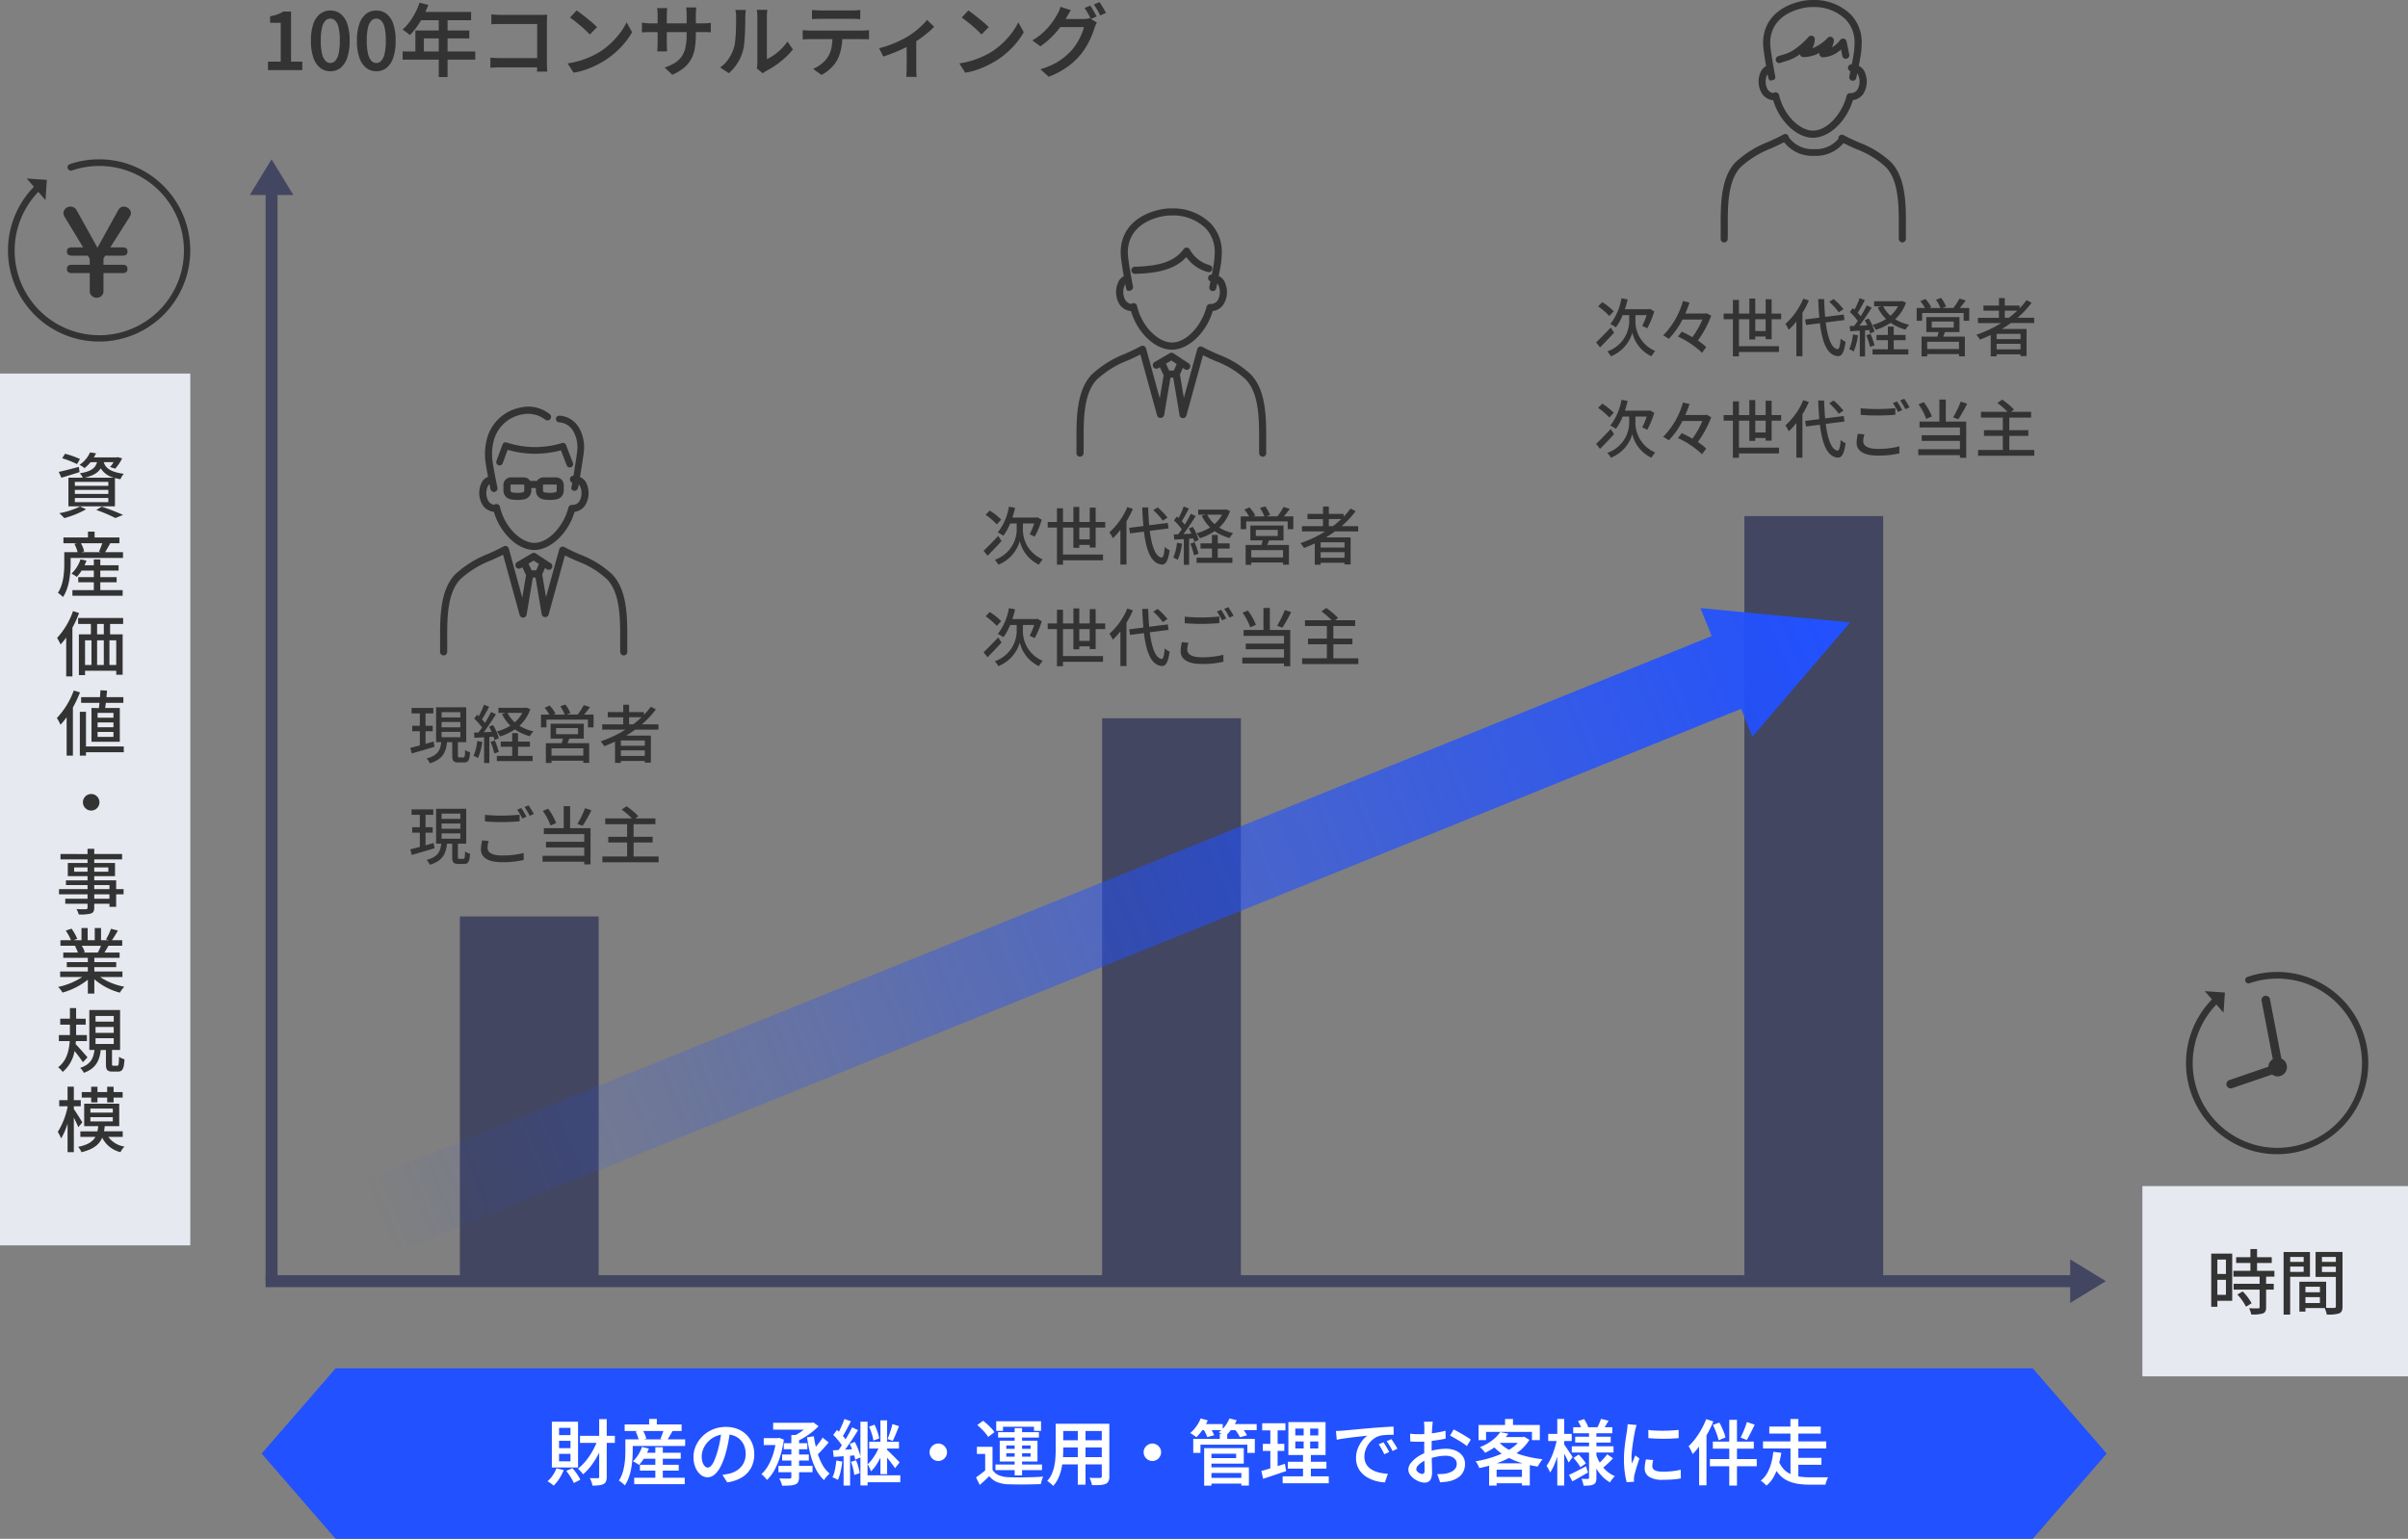 <svg xmlns="http://www.w3.org/2000/svg" width="607.383" height="388.194"><rect width="100%" height="100%" fill="#808080" stroke="none"/><defs><linearGradient id="a" x1=".5" x2=".5" y2="1" gradientUnits="objectBoundingBox"><stop offset="0" stop-color="#2251ff"/><stop offset="1" stop-color="#2251ff" stop-opacity="0"/></linearGradient></defs><path fill="#2251ff" d="m512.73 345.194 18.653 21.5-18.653 21.5Zm-428.078 43-18.651-21.5 18.651-21.5H512.73v43Z"/><path fill="#e6e9f0" d="M0 94.228h48v219.949H0Z"/><path fill="#333" d="M21.4 120.498c2.142-.5 3.33-1.26 4.014-2.358a5.33 5.33 0 0 0 3.294 2.358Zm5.922 2.07h-8.444v-1.008h8.442Zm0 2.034h-8.444v-1.026h8.442Zm0 2.07h-8.444v-1.044h8.442Zm-2.846-10.08c-.414 1.476-1.44 2.34-4.338 2.808a4.4 4.4 0 0 1 .738 1.1h-3.618v7.236h11.736v-7.148c.414.108.882.216 1.386.306a4.7 4.7 0 0 1 .846-1.368c-3.654-.486-4.662-1.638-5.058-2.934h2.484a8.6 8.6 0 0 1-.9 1.224l1.314.412a11.4 11.4 0 0 0 1.746-2.61l-1.112-.29-.252.054h-5.782a10 10 0 0 0 .558-1.026l-1.512-.228a7.5 7.5 0 0 1-2.664 3.15 4.9 4.9 0 0 1 1.26.81 8.6 8.6 0 0 0 1.53-1.494Zm-4.3-.792a22 22 0 0 0-3.764-1.332l-.738 1.134a25 25 0 0 1 3.762 1.476Zm-.276 1.98c-1.854.486-3.762.99-5.076 1.26l.666 1.476c1.332-.414 3.006-.9 4.572-1.422Zm.288 9.99a19.7 19.7 0 0 1-5.234 1.692 12 12 0 0 1 1.26 1.242 24 24 0 0 0 5.508-2.232Zm4.1.882a36.4 36.4 0 0 1 4.824 2.034l1.926-.792a57 57 0 0 0-5.382-2.088Zm1.012 18.236h4.122v-1.3H25.3v-1.652h4.608v-1.332H25.3v-1.476h-1.634v1.476h-2.34c.18-.378.342-.774.486-1.17l-1.494-.342a8.84 8.84 0 0 1-2.286 3.618 10 10 0 0 1 1.332.81 9.7 9.7 0 0 0 1.224-1.584h3.078v1.656h-3.924v1.3h3.924v1.98h-5.4v1.422h12.672v-1.426H25.3Zm.5-9.846a21 21 0 0 1-.828 2.106l.45.144h-4.834l.648-.18a7.6 7.6 0 0 0-.828-2.07Zm.72 2.25c.378-.612.828-1.422 1.278-2.2l-.234-.054h2.556v-1.454h-6.256v-1.476H22.19v1.476H16v1.458h3.42l-.648.162a9.8 9.8 0 0 1 .81 2.088h-3.368v2.844c0 2.124-.162 5.2-1.6 7.416a8 8 0 0 1 1.276 1.062c1.62-2.412 1.926-6.066 1.926-8.478v-1.386h13.212v-1.458Zm-8.1 14.87a19.4 19.4 0 0 1-4.02 6.766 15 15 0 0 1 .882 1.638 18 18 0 0 0 1.418-1.726v9.788h1.566v-12.29a27 27 0 0 0 1.674-3.69Zm7.766 5.866h-1.692v-2.626h1.692Zm3.132 7.722h-1.71v-6.222h1.71Zm-7.866-6.222h1.62v6.228h-1.62Zm4.734 0v6.228h-1.692v-6.228Zm4.878-4.122v-1.516H19.706v1.512h3.222v2.626H19.9v10.28h1.552v-1.1h7.866v1.01h1.62v-10.19H27.77v-2.626Zm-2.448 23.65h-4v-1.228h4Zm0 2.412h-4v-1.224h4Zm0 2.43h-4v-1.26h4Zm-5.544-7.29v8.514h7.146v-8.514h-3.69c.054-.4.108-.846.18-1.3h4.41v-1.44h-4.266c.054-.558.108-1.134.144-1.656l-1.656-.084c-.036.54-.072 1.134-.126 1.746h-4.752v1.44h4.626c-.036.45-.09.9-.144 1.3Zm-4.464-4.41a20 20 0 0 1-4.266 6.93 13 13 0 0 1 .918 1.692 21 21 0 0 0 1.548-1.872v9.666h1.584v-12.15a29 29 0 0 0 1.782-3.8Zm12.618 14.112h-9.54v-8.748h-1.548v11.066h1.548v-.86h9.54ZM23 200.3a2.088 2.088 0 1 0 2.088 2.088A2.09 2.09 0 0 0 23 200.3m4.608 26.428h-3.834v-1.116h3.834Zm-3.834-3.456h3.834v1.026h-3.834Zm-5.074-3.368v-1.076h3.382v1.08Zm8.622-1.08v1.08h-3.548v-1.076Zm3.852 5.472H29.3v-2.214h-5.526v-1.062h5.238v-3.312h-5.238v-.918h7.02v-1.35h-7.02v-1.312h-1.692v1.314H15.26v1.35h6.822v.918H17.1v3.312h4.982v1.062h-5.454v1.188h5.454v1.026h-7.2v1.314h7.2v1.116h-5.616v1.26h5.616v.954c0 .306-.108.4-.432.414-.288.018-1.368.018-2.358-.018a5.2 5.2 0 0 1 .576 1.35 10.6 10.6 0 0 0 3.06-.234c.612-.234.846-.612.846-1.53v-.936h3.834v.774H29.3v-3.15h1.872Zm-5.706 14.294a17 17 0 0 1-.792 1.71h-3.8l.522-.108a7.6 7.6 0 0 0-.774-1.6Zm5.418 7.884v-1.4h-7.094v-1.1h5.526v-1.26h-5.526v-1.086h6.372v-1.332h-3.816c.306-.5.666-1.1 1.008-1.71h3.474v-1.4h-2.592a28 28 0 0 0 1.494-2.448L28 234.306a15.7 15.7 0 0 1-1.26 2.664l.684.216h-1.94v-3.078H23.9v3.078h-1.782v-3.078h-1.566v3.078h-1.98l.918-.342a12.5 12.5 0 0 0-1.44-2.574l-1.458.486a13.5 13.5 0 0 1 1.314 2.43h-2.664v1.4h4.086l-.432.072a9 9 0 0 1 .756 1.638h-3.69v1.332h6.192v1.08h-5.31v1.26h5.31v1.1H15.17v1.4h5.562a17.5 17.5 0 0 1-6.066 2.5 7.5 7.5 0 0 1 1.1 1.422 17.9 17.9 0 0 0 6.39-3.24v3.492h1.636v-3.614a16.06 16.06 0 0 0 6.444 3.384 7.5 7.5 0 0 1 1.116-1.494 16.5 16.5 0 0 1-6.1-2.448Zm-8.82 20.27c-.432-.54-2.25-2.61-2.988-3.33.018-.252.054-.522.072-.774h2.77v-1.53H19.2v-2.628h2.414v-1.494H19.2v-2.682h-1.564v2.682h-2.448v1.494h2.448v2.628h-2.79v1.53h2.736c-.162 2.376-.756 4.988-2.916 6.588a6 6 0 0 1 1.152 1.188 8.9 8.9 0 0 0 2.988-5.274 32 32 0 0 1 2.106 2.826Zm2.034-4.842h4.59v1.458H24.1Zm0-2.826h4.59v1.476H24.1Zm0-2.772h4.59v1.424H24.1Zm4.554 12.546c-.342 0-.4-.054-.4-.5v-3.474h2.036v-10.08h-7.758v10.08h1.3c-.27 2.088-.936 3.636-3.618 4.518a4.4 4.4 0 0 1 .936 1.242c3.078-1.116 3.942-3.1 4.266-5.76h1.3v3.492c0 1.476.288 1.962 1.674 1.962h1.332c1.152 0 1.548-.63 1.674-3.114a3.8 3.8 0 0 1-1.368-.63c-.054 2.016-.126 2.268-.45 2.268ZM23 278.104h1.584v-1.224h2.448v1.224h1.62v-1.224h2.286v-1.386h-2.286v-1.35h-1.62v1.35h-2.448v-1.35H23v1.35h-2.376v1.386H23Zm-2.232 5.04c-.306-.54-1.656-2.682-2.142-3.366v-.7h1.746v-1.55h-1.746v-3.4h-1.584v3.4h-2.106v1.548h2.106v.2a18.9 18.9 0 0 1-2.466 6.262 11 11 0 0 1 .846 1.656 17.4 17.4 0 0 0 1.62-3.762v7.218h1.584v-8.712c.432.864.9 1.818 1.116 2.412Zm2.032-1.316h5.652v1.062H22.8Zm0-2.178h5.652v1.026H22.8Zm8.154 7.146v-1.4H26.24c.072-.414.126-.828.18-1.3h3.654v-5.668h-8.838v5.67h3.546a9 9 0 0 1-.216 1.3h-4.3v1.4h3.8c-.666 1.188-1.908 2.016-4.356 2.52a5 5 0 0 1 .846 1.35c3.024-.756 4.5-1.944 5.22-3.672a7 7 0 0 0 4.608 3.654 5.2 5.2 0 0 1 1.026-1.4 6.2 6.2 0 0 1-4.086-2.448Z"/><path fill="#e6e9f0" d="M540.383 299.211h67v48h-67Z"/><path fill="#333" d="M561.459 317.755v3.618h-2.16v-3.618Zm-2.16 8.892v-3.8h2.16v3.8Zm3.744-10.4h-5.292v13.406h1.548v-1.512h3.744Zm1.3 10.314a13.4 13.4 0 0 1 2.174 3.074l1.422-.864a13.3 13.3 0 0 0-2.25-2.988Zm9.342-4.5v-1.48h-4.378v-1.98h3.708v-1.458h-3.708v-2.052h-1.674v2.052h-3.6v1.458h3.6v1.98h-4.284v1.476h6.606v1.8h-6.552v1.476h6.552v4.392c0 .252-.09.324-.378.342-.27 0-1.26 0-2.268-.036a6.2 6.2 0 0 1 .54 1.566 8.9 8.9 0 0 0 2.952-.27c.594-.252.792-.7.792-1.566v-4.428h1.926v-1.476h-1.926v-1.8Zm7.38-4.968v1.242h-3.4v-1.242Zm-3.4 3.762v-1.332h3.4v1.328Zm4.986 1.242v-6.264h-6.648v15.8h1.656v-9.54Zm3.024-1.206v-1.368h3.508v1.368Zm3.51-3.8v1.242h-3.51v-1.242Zm-7.674 11.626v-1.494h3.654v1.494Zm3.654-4.122v1.4h-3.654v-1.4Zm5.706-8.766h-6.8v6.3h5.112v7.4c0 .306-.09.4-.414.414-.288 0-1.152.018-2.034-.018v-6.59h-6.752v7.542h1.53v-.9h4.86a7.5 7.5 0 0 1 .52 1.634 9.1 9.1 0 0 0 3.132-.288c.648-.288.846-.828.846-1.782ZM67.593 17.694v-2.14h3.22v-9.8h-2.68v-1.64a11.6 11.6 0 0 0 1.87-.49 7.5 7.5 0 0 0 1.45-.71h1.96v12.64h2.84v2.14Zm15.72.28a4.04 4.04 0 0 1-2.56-.86 5.5 5.5 0 0 1-1.71-2.58 13 13 0 0 1-.61-4.28 12.6 12.6 0 0 1 .61-4.24 5.37 5.37 0 0 1 1.71-2.52 4.1 4.1 0 0 1 2.56-.84 4.12 4.12 0 0 1 2.59.84 5.35 5.35 0 0 1 1.69 2.52 12.8 12.8 0 0 1 .6 4.24 13.1 13.1 0 0 1-.6 4.28 5.5 5.5 0 0 1-1.69 2.58 4.06 4.06 0 0 1-2.59.86m0-2.08a1.7 1.7 0 0 0 1.24-.54 3.8 3.8 0 0 0 .85-1.77 14.2 14.2 0 0 0 .31-3.33 14 14 0 0 0-.31-3.32 3.6 3.6 0 0 0-.85-1.73 1.75 1.75 0 0 0-1.24-.51 1.73 1.73 0 0 0-1.22.51 3.63 3.63 0 0 0-.86 1.73 13.6 13.6 0 0 0-.32 3.32 13.8 13.8 0 0 0 .32 3.33 3.9 3.9 0 0 0 .86 1.77 1.68 1.68 0 0 0 1.22.54m11.6 2.08a4.04 4.04 0 0 1-2.56-.86 5.5 5.5 0 0 1-1.71-2.58 13 13 0 0 1-.61-4.28 12.6 12.6 0 0 1 .61-4.24 5.37 5.37 0 0 1 1.71-2.52 4.1 4.1 0 0 1 2.56-.84 4.12 4.12 0 0 1 2.59.84 5.35 5.35 0 0 1 1.69 2.52 12.8 12.8 0 0 1 .6 4.24 13.1 13.1 0 0 1-.6 4.28 5.5 5.5 0 0 1-1.69 2.58 4.06 4.06 0 0 1-2.59.86m0-2.08a1.7 1.7 0 0 0 1.24-.54 3.8 3.8 0 0 0 .85-1.77 14.2 14.2 0 0 0 .31-3.33 14 14 0 0 0-.31-3.32 3.6 3.6 0 0 0-.85-1.73 1.75 1.75 0 0 0-1.24-.51 1.73 1.73 0 0 0-1.22.51 3.63 3.63 0 0 0-.86 1.73 13.6 13.6 0 0 0-.32 3.32 13.8 13.8 0 0 0 .32 3.33 3.9 3.9 0 0 0 .86 1.77 1.68 1.68 0 0 0 1.22.54m10.92-15.22 2.2.56a24 24 0 0 1-1.28 2.89 23 23 0 0 1-1.6 2.62 16.5 16.5 0 0 1-1.76 2.11q-.22-.18-.56-.45t-.68-.53a6 6 0 0 0-.62-.42 12.3 12.3 0 0 0 1.73-1.87 16.7 16.7 0 0 0 1.47-2.33 17.4 17.4 0 0 0 1.1-2.58m.22 2.34h12.78v2.08h-13.8Zm-1.28 4.68h13.6v2h-11.46v4.34h-2.14Zm-3.22 5.3h18.32v2.06h-18.32Zm9.12-8.9h2.22v15.34h-2.22Zm13.26-.46q.54.04 1.21.08t1.19.04h10q.42 0 .92-.01t.76-.03q-.02.34-.04.84t-.02.92v10.36q0 .52.03 1.18t.07 1.04h-2.6q.02-.38.03-.9t.01-1.06V6.054h-9.16q-.62 0-1.31.02t-1.09.06Zm-.24 10.9q.46.04 1.1.08t1.3.04h10.78v2.34h-10.7q-.6 0-1.31.03t-1.17.09Zm21.76-11.9q.52.36 1.22.89t1.44 1.13 1.4 1.17a13 13 0 0 1 1.08 1.03l-1.82 1.84q-.38-.4-.99-.98t-1.33-1.19-1.42-1.17a15 15 0 0 0-1.26-.92Zm-2.28 13.36a21.5 21.5 0 0 0 3.02-.66 22 22 0 0 0 2.59-.95 22 22 0 0 0 2.15-1.09 18 18 0 0 0 3.04-2.29 20.5 20.5 0 0 0 2.42-2.68 16 16 0 0 0 1.66-2.69l1.38 2.48a18 18 0 0 1-1.82 2.66 21 21 0 0 1-2.44 2.51 22.3 22.3 0 0 1-2.94 2.17q-1.02.6-2.2 1.17a22 22 0 0 1-2.52 1.02 17.7 17.7 0 0 1-2.84.69Zm32.34-7.24a20.4 20.4 0 0 1-.26 3.42 8.9 8.9 0 0 1-.92 2.74 7.5 7.5 0 0 1-1.82 2.19 12.2 12.2 0 0 1-2.94 1.75l-1.92-1.8a14.4 14.4 0 0 0 2.48-1.14 5.8 5.8 0 0 0 1.72-1.54 6.3 6.3 0 0 0 1.01-2.26 13.8 13.8 0 0 0 .33-3.26v-5.18q0-.6-.04-1.07t-.08-.73h2.56q-.02.26-.07.73a10 10 0 0 0-.05 1.07Zm-7.22-6.72-.06.69q-.04.45-.04 1.03v7.2q0 .4.02.81t.03.72.03.47h-2.52a3 3 0 0 0 .06-.47q.02-.31.04-.71t.02-.82v-7.22q0-.4-.03-.84t-.09-.86Zm-6.38 3.68.48.06q.32.04.75.08t.89.04h13.16q.76 0 1.26-.04t.84-.1v2.4a7 7 0 0 0-.81-.05q-.53-.01-1.27-.01h-13.18q-.48 0-.89.01t-.72.03-.51.02Zm28.98 11.54q.06-.28.1-.64a7 7 0 0 0 .04-.72V4.134a9 9 0 0 0-.06-1.11q-.06-.47-.08-.55h2.66q0 .08-.06.55a9 9 0 0 0-.06 1.13v10.76a10.7 10.7 0 0 0 1.79-1.03 14.5 14.5 0 0 0 1.82-1.52 13 13 0 0 0 1.59-1.87l1.36 1.96a16 16 0 0 1-2 2.15 23 23 0 0 1-2.4 1.9 20 20 0 0 1-2.4 1.43q-.3.18-.49.32t-.31.24Zm-9.24-.24a8.3 8.3 0 0 0 2.15-2.21 10.6 10.6 0 0 0 1.27-2.61 8.6 8.6 0 0 0 .34-1.64q.12-.98.18-2.1t.07-2.22.01-1.98a8 8 0 0 0-.05-.97q-.05-.41-.13-.77h2.64a2 2 0 0 0-.05.33q-.03.27-.06.63t-.03.74q0 .88-.02 2.04t-.08 2.38-.17 2.31a10.6 10.6 0 0 1-.33 1.85 11 11 0 0 1-1.36 3.11 11.8 11.8 0 0 1-2.2 2.57Zm23.16-14.5q.48.06 1.02.09t1.02.03h8.06q.48 0 1.03-.03t1.05-.09v2.32q-.5-.04-1.04-.06t-1.04-.02h-8.04q-.5 0-1.06.02t-1 .06Zm-2.34 5.08q.44.04.92.08t.94.04h13.1q.32 0 .84-.03t.92-.09v2.34q-.36-.04-.85-.05t-.91-.01h-13.1q-.44 0-.94.02t-.92.06Zm10 1.22a17.3 17.3 0 0 1-.32 3.49 11.2 11.2 0 0 1-.96 2.81 7.6 7.6 0 0 1-.96 1.38 11 11 0 0 1-1.37 1.33 8.6 8.6 0 0 1-1.67 1.07l-2.1-1.52a8.6 8.6 0 0 0 2.08-1.23 7 7 0 0 0 1.58-1.69 6.7 6.7 0 0 0 1-2.58 20 20 0 0 0 .26-3.04Zm9.26 3.34a21 21 0 0 0 2.67-.8q1.35-.5 2.53-1.07t1.98-1.05a17 17 0 0 0 1.91-1.32q.93-.74 1.71-1.49a14 14 0 0 0 1.3-1.41l1.78 1.74a15.5 15.5 0 0 1-1.51 1.42q-.93.78-2 1.55t-2.15 1.43q-.66.4-1.53.83t-1.82.84-1.93.78-1.88.65Zm6.96-1.54 2.42-.48v7.22q0 .34.01.75t.04.76a4 4 0 0 0 .07.53h-2.64q.02-.18.04-.53t.04-.76.02-.75Zm15.56-7.98q.52.36 1.22.89t1.44 1.13 1.4 1.17a13 13 0 0 1 1.08 1.03l-1.82 1.84q-.38-.4-.99-.98t-1.33-1.19-1.42-1.17a15 15 0 0 0-1.26-.92Zm-2.28 13.36a21.5 21.5 0 0 0 3.02-.66 22 22 0 0 0 2.59-.95 22 22 0 0 0 2.15-1.09 18 18 0 0 0 3.04-2.29 20.4 20.4 0 0 0 2.42-2.68 16 16 0 0 0 1.66-2.69l1.38 2.48a18 18 0 0 1-1.82 2.66 21 21 0 0 1-2.44 2.51 22.3 22.3 0 0 1-2.94 2.17q-1.02.6-2.2 1.17a22 22 0 0 1-2.52 1.02 17.7 17.7 0 0 1-2.84.69Zm33.04-14.58q.26.36.55.86t.57 1 .48.88l-1.46.64q-.3-.62-.74-1.41t-.84-1.37Zm2.32-.88q.26.38.57.88t.6.99.47.85l-1.46.64q-.3-.64-.75-1.42a14 14 0 0 0-.87-1.34Zm-.66 5.16a5 5 0 0 0-.32.63q-.16.37-.28.71a18 18 0 0 1-.74 2.06 22 22 0 0 1-1.17 2.35 18 18 0 0 1-1.59 2.33 18.6 18.6 0 0 1-3.32 3.09 20.8 20.8 0 0 1-4.72 2.49l-2.12-1.88a19.7 19.7 0 0 0 3.47-1.37 15 15 0 0 0 2.59-1.69 17 17 0 0 0 2-1.92 13 13 0 0 0 1.3-1.84 18 18 0 0 0 1.03-2.03 9.6 9.6 0 0 0 .59-1.79h-6.92l.84-2.04h5.9a6.4 6.4 0 0 0 .89-.06 4 4 0 0 0 .73-.16Zm-6.56-3.12q-.34.5-.65 1.05t-.49.85a20 20 0 0 1-1.61 2.47 22 22 0 0 1-2.22 2.51 19.6 19.6 0 0 1-2.73 2.22l-2.02-1.48a16 16 0 0 0 2.33-1.65 16 16 0 0 0 1.76-1.75 18 18 0 0 0 1.28-1.68q.53-.8.89-1.44a6.6 6.6 0 0 0 .47-.91 7 7 0 0 0 .37-1.05Z"/><path fill="#424660" d="M116 231.194h35v92.5h-35Zm162-50h35v142.5h-35Zm162-51h35v193.5h-35Zm-373-85h3v278h-3z"/><path fill="#424660" d="m68.5 40.194 5.5 9H63Zm456.838 281.5v3H67v-3z"/><path fill="#424660" d="m531.169 323.194-9 5.5v-11Z"/><path fill="url(#a)" d="M7.608 401.633V33.671H0L17.5 0 35 33.671h-7.609v367.962Z" transform="rotate(68 125.7 411.48)"/><path fill="#333" d="m109.384 187.066-2.048.576v-3.184h1.808v-1.376h-1.808v-3.12h1.964v-1.376h-5.484v1.376h2.084v3.12h-1.924v1.376h1.924v3.584c-.9.24-1.728.464-2.4.608l.364 1.424c1.6-.464 3.728-1.072 5.728-1.68Zm2-2.432h4.736v1.344h-4.736Zm0-2.5h4.736v1.344h-4.736Zm0-2.48h4.736v1.328h-4.736Zm4.516 11.412c-.336 0-.4-.048-.4-.48v-3.36h2.1v-8.8H110v8.8h1.3c-.24 2-.848 3.36-3.712 4.112a4.1 4.1 0 0 1 .836 1.216c3.248-.992 4.048-2.768 4.336-5.328h1.312v3.376c0 1.328.3 1.744 1.584 1.744h1.392c1.04 0 1.392-.528 1.52-2.576a3.8 3.8 0 0 1-1.248-.56c-.048 1.616-.112 1.856-.448 1.856Zm15.852-11.232a8.6 8.6 0 0 1-1.9 2.384 7.8 7.8 0 0 1-1.84-2.384Zm1.024-1.34-.288.064h-6.768v1.28h1.792l-.88.288a9.9 9.9 0 0 0 2.1 2.928 12.6 12.6 0 0 1-3.432 1.484 5.5 5.5 0 0 1 .832 1.248 14.2 14.2 0 0 0 3.748-1.792 11.8 11.8 0 0 0 3.776 1.728 5.5 5.5 0 0 1 .9-1.232 11.2 11.2 0 0 1-3.524-1.396 9.94 9.94 0 0 0 2.72-4.176Zm-12.4 8.432a12.1 12.1 0 0 1-.944 3.744 6.3 6.3 0 0 1 1.136.56 14.8 14.8 0 0 0 1.072-4.08Zm4.1-1.088a6 6 0 0 1 .256.864l1.088-.48a12.4 12.4 0 0 0-1.46-3.316l-1.008.416c.224.4.448.848.656 1.3-.688.048-1.36.08-2 .1 1.04-1.344 2.192-3.088 3.088-4.544l-1.232-.56c-.4.816-.944 1.792-1.52 2.736a12 12 0 0 0-.768-.88c.576-.88 1.248-2.112 1.808-3.184l-1.312-.512a18.5 18.5 0 0 1-1.312 2.9c-.144-.128-.288-.256-.432-.368l-.72.976a15 15 0 0 1 1.984 2.24c-.3.448-.624.88-.912 1.264l-1.12.032.128 1.312c.72-.048 1.536-.1 2.416-.144v6.5h1.328v-6.596Zm-.736 1.312a17 17 0 0 1 .94 2.924l1.136-.38a18.5 18.5 0 0 0-1.008-2.9Zm6.928 1.232h2.992v-1.316h-2.996v-2.112h-1.472v2.112h-2.88v1.312h2.88v2.3h-3.872v1.316h9.04v-1.312h-3.7Zm16.46 2.236h-8.016v-1.84h8.016Zm-6.864-6.944h5.536v1.536h-5.536Zm6.992 2.656v-3.76h-8.368v3.76h3.1c-.1.368-.192.784-.3 1.152h-4v4.992h1.424v-.58h8.016v.56h1.488v-4.972h-5.472c.144-.352.3-.752.464-1.152Zm.08-6.064a39 39 0 0 0 1.5-1.888l-1.584-.5a17 17 0 0 1-1.536 2.384h-2.8l.944-.368a9.6 9.6 0 0 0-1.248-2.176l-1.3.448a11.3 11.3 0 0 1 1.136 2.1h-2.824l.5-.224a10 10 0 0 0-1.46-2.048l-1.3.544a11 11 0 0 1 1.2 1.728h-2.108v3.228h1.376v-1.964H148.3v1.964h1.42v-3.232Zm11.344 2.464v-1.792h3.136a23 23 0 0 1-2.1 1.792Zm3.968 5.392h-6.032v-1.328h6.032Zm-6.032 2.572v-1.4h6.032v1.4Zm9.472-6.64v-1.324H161.9a23 23 0 0 0 3.536-3.776l-1.28-.672a17.5 17.5 0 0 1-1.744 2.064v-.7h-3.732v-1.872h-1.472v1.872H153.3v1.3h3.9v1.792h-5.3v1.328h5.856a28.7 28.7 0 0 1-6.256 2.944 8 8 0 0 1 .912 1.232 45 45 0 0 0 2.72-1.152v5.368h1.472v-.5h6.032v.436h1.536v-6.832h-6.196c.768-.48 1.52-.96 2.24-1.5Zm-56.704 28.612-2.048.576v-3.184h1.808v-1.376h-1.808v-3.12h1.964v-1.376h-5.484v1.376h2.084v3.12h-1.924v1.376h1.924v3.584c-.9.24-1.728.464-2.4.608l.364 1.424c1.6-.464 3.728-1.072 5.728-1.68Zm2-2.432h4.736v1.344h-4.736Zm0-2.5h4.736v1.344h-4.736Zm0-2.48h4.736v1.328h-4.736Zm4.516 11.412c-.336 0-.4-.048-.4-.48v-3.36h2.1v-8.8H110v8.8h1.3c-.24 2-.848 3.36-3.712 4.112a4.1 4.1 0 0 1 .832 1.216c3.248-.992 4.048-2.768 4.336-5.328h1.312v3.376c0 1.328.3 1.744 1.584 1.744h1.392c1.04 0 1.392-.528 1.52-2.576a3.8 3.8 0 0 1-1.248-.56c-.048 1.616-.112 1.856-.448 1.856Zm6.432-11.1v1.648c1.28.112 2.656.176 4.288.176 1.5 0 3.344-.1 4.448-.192v-1.668c-1.184.128-2.9.224-4.448.224a41 41 0 0 1-4.292-.192Zm.944 6.592-1.648-.16a9.8 9.8 0 0 0-.32 2.256c0 2.1 1.856 3.248 5.3 3.248a23.8 23.8 0 0 0 5.488-.56l-.016-1.76a21.2 21.2 0 0 1-5.52.624c-2.464 0-3.584-.784-3.584-1.92a6.1 6.1 0 0 1 .296-1.732Zm8.224-8.324-1.04.432a16 16 0 0 1 1.28 2.224l1.056-.464a23 23 0 0 0-1.296-2.192m1.824-.672-1.024.432a17 17 0 0 1 1.312 2.208l1.04-.464a25 25 0 0 0-1.332-2.176Zm14.24.72a24 24 0 0 1-1.92 3.968l1.312.48a35 35 0 0 0 2.224-3.92Zm-7.28 3.744a14.1 14.1 0 0 0-2.032-3.6l-1.344.544a14.2 14.2 0 0 1 1.952 3.68Zm3.52-4.256h-1.62v5.552h-5.008v1.488h10.192v1.952h-9.648v1.424h9.648v2.108h-10.512v1.488h10.512v.672h1.584v-9.132H143.8Zm16.016 12.7v-3.532h4.8v-1.444h-4.8v-3.18h5.5v-1.456h-5.088l.784-.56a17.8 17.8 0 0 0-2.992-2.512l-1.216.848a18.7 18.7 0 0 1 2.576 2.224h-6.72v1.456h5.52v3.18h-4.752v1.44h4.752v3.54h-6.24v1.456h14.176v-1.456Z"/><g fill="#333"><path d="M124.573 129.142c1.592 5.366 6 9.6 10.171 9.6s8.61-4.258 10.178-9.614a3.87 3.87 0 0 0 2.6-1.535 5.86 5.86 0 0 0 .477-5.481 3 3 0 0 0-1.706-1.767l.132-.8c.251-1.518.7-4.274.846-5.653a9.84 9.84 0 0 0-1.242-6.013 6.14 6.14 0 0 0-4.859-3.02.84.84 0 0 0-.939.731 1 1 0 0 0-.007.1.866.866 0 0 0 .761.844 4.44 4.44 0 0 1 3.586 2.192 8.17 8.17 0 0 1 1.028 4.987c-.137 1.281-.575 4.029-.956 6.3h-.059a.9.9 0 0 0-.24 1.744c-.091.523-.169.965-.228 1.281a.64.64 0 0 0 .4.707.964.964 0 0 0 1.255-.54 1 1 0 0 0 .046-.141c.05-.217.1-.5.167-.841a1.16 1.16 0 0 1 .34.486 4.14 4.14 0 0 1-.217 3.794 2.1 2.1 0 0 1-1.81.867.894.894 0 0 0-.93.683c-1.049 4.293-4.77 8.89-8.61 8.89-3.163 0-7.4-3.656-8.66-9.107a.9.9 0 0 0-1.006-.683.9.9 0 0 0-.434.189 2.1 2.1 0 0 1-1.412-.841 4.14 4.14 0 0 1-.217-3.794 1.1 1.1 0 0 1 .434-.553c.141.7.243 1.188.256 1.245a.89.89 0 0 0 .867.713.7.7 0 0 0 .184-.02.89.89 0 0 0 .7-1.047v-.011c0-.039-.83-4-1.136-6.071a13.5 13.5 0 0 1 .191-5.7 9 9 0 0 1 7.019-6.683 7.14 7.14 0 0 1 5.989 1.288.9.9 0 0 0 1.236-1.3 8.6 8.6 0 0 0-7.519-1.754 10.84 10.84 0 0 0-8.432 7.9 15.5 15.5 0 0 0-.258 6.5c.128.857.336 2.006.542 3.079a2.98 2.98 0 0 0-1.754 1.787 5.85 5.85 0 0 0 .477 5.481 3.87 3.87 0 0 0 2.773 1.552"/><path d="M158.22 161.446c.022-5.6.048-12.576-3.818-16.57a24.4 24.4 0 0 0-8.1-4.987c-1.3-.575-2.643-1.167-3.938-1.88a.9.9 0 0 0-1.3.546l-3.338 12.089-.961-5.7v-.035l.7-1.624.5.332a.9.9 0 0 0 1.045-1.459l-.059-.039-3.805-2.509a.9.9 0 0 0-.947-.026l-3.82 2.242a.9.9 0 0 0 .908 1.546l.473-.278.928 2-.954 5.672-3.4-12.389a.9.9 0 0 0-1.1-.629 1 1 0 0 0-.2.082c-1.258.692-2.582 1.3-3.864 1.873a26 26 0 0 0-8.346 5.173c-3.859 3.99-3.833 10.963-3.812 16.565 0 1.058 0 2.058-.013 2.986a.9.9 0 0 0 .867.917h.022a.894.894 0 0 0 .9-.867c.022-.952.017-1.964.013-3.036-.02-5.277-.043-11.843 3.3-15.3a24.4 24.4 0 0 1 7.806-4.794c.982-.445 1.99-.9 2.988-1.407l4.185 15.234a.9.9 0 0 0 1.756-.189l.015-.056 1.557-9.243h.666l1.557 9.243a.894.894 0 0 0 1.724.156 1 1 0 0 0 .059-.152l4.081-14.813c1.032.522 2.068.978 3.077 1.424a22.7 22.7 0 0 1 7.545 4.59c3.352 3.469 3.328 10.032 3.309 15.31 0 1.071 0 2.084.013 3.036a.894.894 0 0 0 .9.867h.022a.9.9 0 0 0 .867-.917c-.022-.928-.017-1.928-.013-2.986m-22.966-17.563H134.1l-.789-1.7 1.3-.77 1.314.867Zm8.481-25.958a.8.8 0 0 0 .3-.056.84.84 0 0 0 .484-1.082l-1.735-4.514a.84.84 0 0 0-1.043-.5 22.9 22.9 0 0 1-13.918-.141.84.84 0 0 0-1.067.5l-1.537 4.183a.841.841 0 0 0 1.578.579l1.258-3.421a24.9 24.9 0 0 0 13.443.13l1.448 3.786a.84.84 0 0 0 .785.54m-6.869 8.006a8.9 8.9 0 0 0 3.636 0h.011a2.25 2.25 0 0 0 1.691-2.144v-1.459a1.917 1.917 0 0 0-1.9-1.9h-3.252a1.92 1.92 0 0 0-1.583.883h-1.743a1.94 1.94 0 0 0-1.6-.887h-3.252a1.91 1.91 0 0 0-1.884 1.9v1.461a2.25 2.25 0 0 0 1.7 2.147 8.9 8.9 0 0 0 3.634 0h.025a2.25 2.25 0 0 0 1.689-2.144v-.674h1.145v.681a2.25 2.25 0 0 0 1.7 2.147m.093-3.612a.11.11 0 0 1 .1-.1h3.231a.115.115 0 0 1 .117.1v1.461a.5.5 0 0 1-.28.39 7.1 7.1 0 0 1-2.89 0 .5.5 0 0 1-.282-.392Zm-4.731 1.464a.51.51 0 0 1-.28.392 7.1 7.1 0 0 1-2.89 0 .51.51 0 0 1-.282-.392v-1.459a.11.11 0 0 1 .1-.1h3.231a.12.12 0 0 1 .117.1Z"/></g><path fill="#333" d="M407.04 78.525a15.4 15.4 0 0 0-2.9-2.3l-1.04 1.072a16.4 16.4 0 0 1 2.82 2.428Zm-.752 4.1c-1.344 1.424-2.768 2.88-3.68 3.744l.976 1.264a106 106 0 0 0 3.536-3.708Zm6.224-3.136h2.848a18 18 0 0 1-1.136 2.72c.352.144.944.448 1.264.608a21.5 21.5 0 0 0 1.776-4.272l-1.1-.624-.288.08h-6.02a23 23 0 0 0 .688-2.464l-1.552-.288a14.7 14.7 0 0 1-2.816 6.512 10 10 0 0 1 1.408.816 13.7 13.7 0 0 0 1.716-3.088h1.644v1.836a8.16 8.16 0 0 1-5.52 7.316 8.5 8.5 0 0 1 .912 1.232 9.15 9.15 0 0 0 5.392-5.948 8.83 8.83 0 0 0 4.816 5.952c.208-.352.672-.992.944-1.344a8.14 8.14 0 0 1-4.976-7.2Zm17.988-.464-.288.064h-5.12c.416-.928.768-1.872 1.072-2.768l-1.664-.384a19.94 19.94 0 0 1-5 8.672 9.6 9.6 0 0 1 1.424.864 18.6 18.6 0 0 0 3.44-4.864h5.04a22 22 0 0 1-2.524 4.448 29 29 0 0 0-2.688-1.392l-.944 1.248a22.4 22.4 0 0 1 6.064 4.08l1.056-1.424a13 13 0 0 0-2.112-1.664 26 26 0 0 0 3.376-6.256Zm12.24 4.48v-2.98h2.62v2.98Zm4.128 2.064v-5.044h2.412v-1.42h-2.416v-3.616h-1.5v3.616h-2.628v-3.792h-1.488v3.792h-2.624v-3.456H437.1v3.456h-2.332v1.42h2.332v9.36h1.52v-1.1h10.1v-1.46h-10.1v-6.8h2.624v5.1h1.488v-.736h2.628v.672Zm18.112-7.568a15.3 15.3 0 0 0-2.48-2.56l-1.1.7a15.3 15.3 0 0 1 2.4 2.64Zm-10.132-2.656a17.6 17.6 0 0 1-4.512 6.368 8.7 8.7 0 0 1 .848 1.488 16 16 0 0 0 1.92-2.1v8.756h1.536V78.913a24 24 0 0 0 1.616-3.1Zm10.4 5.392-.192-1.392-4.688.592a73 73 0 0 1-.256-4.5h-1.5q.1 2.52.288 4.7l-3.584.448.224 1.408 3.5-.448c.608 4.912 1.856 8.08 4.528 8.3.848.06 1.584-.72 1.952-3.62a4.6 4.6 0 0 1-1.232-.816c-.144 1.808-.388 2.688-.788 2.672-1.52-.176-2.48-2.816-2.992-6.736Zm13.5-3.472a8.6 8.6 0 0 1-1.9 2.384 7.8 7.8 0 0 1-1.84-2.384Zm1.028-1.34-.288.064h-6.768v1.28h1.792l-.88.288a9.9 9.9 0 0 0 2.1 2.928 12.6 12.6 0 0 1-3.432 1.484 5.5 5.5 0 0 1 .832 1.248 14.2 14.2 0 0 0 3.748-1.792 11.8 11.8 0 0 0 3.776 1.728 5.5 5.5 0 0 1 .9-1.232 11.2 11.2 0 0 1-3.524-1.396 9.94 9.94 0 0 0 2.72-4.176Zm-12.4 8.432a12.1 12.1 0 0 1-.944 3.744 6.3 6.3 0 0 1 1.136.56 14.8 14.8 0 0 0 1.072-4.08Zm4.1-1.088a6 6 0 0 1 .256.864l1.088-.48a12.4 12.4 0 0 0-1.46-3.316l-1.008.416c.224.4.448.848.656 1.3-.688.048-1.36.08-2 .1 1.04-1.344 2.192-3.088 3.088-4.544l-1.232-.56c-.4.816-.944 1.792-1.52 2.736a12 12 0 0 0-.768-.88c.576-.88 1.248-2.112 1.808-3.184l-1.312-.512a18.5 18.5 0 0 1-1.312 2.9c-.144-.128-.288-.256-.432-.368l-.72.976a15 15 0 0 1 1.984 2.24c-.3.448-.624.88-.912 1.264l-1.12.032.128 1.312c.72-.048 1.536-.1 2.416-.144v6.5h1.328v-6.596Zm-.736 1.312a17 17 0 0 1 .94 2.924l1.136-.38a18.5 18.5 0 0 0-1.008-2.9Zm6.928 1.232h2.992v-1.316h-2.996v-2.112h-1.472v2.112h-2.88v1.312h2.88v2.3h-3.872v1.316h9.04v-1.312h-3.7Zm16.46 2.236h-8.016v-1.84h8.016Zm-6.864-6.944h5.536v1.536h-5.536Zm6.992 2.656v-3.76h-8.368v3.76h3.1c-.1.368-.192.784-.3 1.152h-4v4.992h1.424v-.58h8.016v.56h1.488v-4.972h-5.472c.144-.352.3-.752.464-1.152Zm.08-6.064a39 39 0 0 0 1.5-1.888l-1.584-.5a17 17 0 0 1-1.536 2.384h-2.8l.944-.368a9.6 9.6 0 0 0-1.248-2.176l-1.3.448a11.3 11.3 0 0 1 1.136 2.1h-2.824l.5-.224a10 10 0 0 0-1.46-2.048l-1.3.544a11 11 0 0 1 1.2 1.728h-2.108v3.228h1.376v-1.964H495.3v1.964h1.42v-3.232Zm11.344 2.464v-1.792h3.136a23 23 0 0 1-2.1 1.792Zm3.968 5.392h-6.032v-1.328h6.032Zm-6.032 2.572v-1.4h6.032v1.4Zm9.472-6.64v-1.324H508.9a23 23 0 0 0 3.536-3.776l-1.28-.672a17.5 17.5 0 0 1-1.744 2.064v-.7h-3.732v-1.872h-1.472v1.872H500.3v1.3h3.9v1.792h-5.3v1.328h5.856a28.7 28.7 0 0 1-6.256 2.944 8 8 0 0 1 .912 1.232 45 45 0 0 0 2.72-1.152v5.368h1.472v-.5h6.032v.436h1.536v-6.832h-6.208c.768-.48 1.52-.96 2.24-1.5Zm-106.048 22.64a15.4 15.4 0 0 0-2.9-2.3l-1.04 1.072a16.4 16.4 0 0 1 2.82 2.428Zm-.752 4.1c-1.344 1.424-2.768 2.88-3.68 3.744l.976 1.264a106 106 0 0 0 3.536-3.708Zm6.224-3.136h2.848a18 18 0 0 1-1.136 2.72c.352.144.944.448 1.264.608a21.5 21.5 0 0 0 1.776-4.272l-1.1-.624-.288.08h-6.02a23 23 0 0 0 .688-2.464l-1.552-.288a14.7 14.7 0 0 1-2.816 6.512 10 10 0 0 1 1.408.816 13.7 13.7 0 0 0 1.716-3.088h1.644v1.836a8.16 8.16 0 0 1-5.52 7.312 8.5 8.5 0 0 1 .912 1.232 9.15 9.15 0 0 0 5.392-5.944 8.83 8.83 0 0 0 4.816 5.952c.208-.352.672-.992.944-1.344a8.14 8.14 0 0 1-4.976-7.2Zm17.988-.464-.288.064h-5.12c.416-.928.768-1.872 1.072-2.768l-1.664-.384a19.94 19.94 0 0 1-5 8.672 9.6 9.6 0 0 1 1.424.864 18.6 18.6 0 0 0 3.44-4.864h5.04a22 22 0 0 1-2.528 4.448 29 29 0 0 0-2.688-1.392l-.944 1.248a22.4 22.4 0 0 1 6.064 4.08l1.056-1.424a13 13 0 0 0-2.112-1.664 26 26 0 0 0 3.376-6.256Zm12.24 4.48v-2.98h2.62v2.98Zm4.128 2.064v-5.044h2.412v-1.42h-2.416v-3.616h-1.5v3.616h-2.628v-3.792h-1.488v3.792h-2.624v-3.456H437.1v3.456h-2.332v1.42h2.332v9.36h1.52v-1.1h10.1v-1.46h-10.1v-6.8h2.624v5.1h1.488v-.736h2.628v.672Zm18.112-7.568a15.3 15.3 0 0 0-2.48-2.56l-1.1.7a15.3 15.3 0 0 1 2.4 2.64Zm-10.132-2.656a17.6 17.6 0 0 1-4.512 6.368 8.7 8.7 0 0 1 .848 1.488 16 16 0 0 0 1.92-2.1v8.752h1.536v-10.94a24 24 0 0 0 1.616-3.1Zm10.4 5.392-.192-1.392-4.688.592a73 73 0 0 1-.256-4.5h-1.5q.1 2.52.288 4.7l-3.584.448.224 1.408 3.5-.448c.608 4.912 1.856 8.08 4.528 8.3.848.048 1.584-.736 1.952-3.632a4.6 4.6 0 0 1-1.232-.816c-.144 1.808-.384 2.688-.784 2.672-1.52-.176-2.48-2.816-2.992-6.736Zm4.08-3.344v1.648c1.28.112 2.656.176 4.288.176 1.5 0 3.344-.1 4.448-.192v-1.664c-1.184.128-2.9.224-4.448.224a41 41 0 0 1-4.288-.192m.944 6.592-1.648-.16a9.8 9.8 0 0 0-.32 2.256c0 2.1 1.856 3.248 5.3 3.248a23.8 23.8 0 0 0 5.488-.56l-.016-1.76a21.2 21.2 0 0 1-5.52.624c-2.464 0-3.584-.784-3.584-1.92a6.1 6.1 0 0 1 .3-1.728m8.228-8.32-1.04.432a16 16 0 0 1 1.28 2.224l1.056-.464a23 23 0 0 0-1.296-2.192m1.824-.672-1.024.432a17 17 0 0 1 1.312 2.208l1.04-.464a25 25 0 0 0-1.332-2.176Zm14.24.72a24 24 0 0 1-1.92 3.968l1.312.48a35 35 0 0 0 2.224-3.92Zm-7.28 3.744a14.1 14.1 0 0 0-2.032-3.6l-1.344.544a14.2 14.2 0 0 1 1.952 3.68Zm3.52-4.256h-1.62v5.552h-5.008v1.488h10.192v1.952h-9.648v1.424h9.648v2.108h-10.512v1.488h10.512v.672h1.584v-9.132H490.8Zm16.016 12.7v-3.532h4.8v-1.444h-4.8v-3.18h5.5v-1.456h-5.088l.784-.56a17.8 17.8 0 0 0-2.992-2.512l-1.216.848a18.7 18.7 0 0 1 2.576 2.224h-6.72v1.456h5.52v3.18h-4.752v1.44h4.752v3.54h-6.24v1.456h14.176v-1.456Z"/><g fill="#333"><path d="M447.255 25.281c1.572 5.3 5.93 9.471 10.048 9.471s8.508-4.2 10.058-9.49a3.82 3.82 0 0 0 2.574-1.518 5.79 5.79 0 0 0 .47-5.421 2.95 2.95 0 0 0-1.557-1.7 62 62 0 0 0 .544-3.062 22 22 0 0 0 .184-2.253 10.13 10.13 0 0 0-2.665-7.565 13.12 13.12 0 0 0-9.475-3.745h-.527a13 13 0 0 0-2.524.3c-6.576 1.446-10.169 5.809-9.612 11.667q.015.149.032.284c.178 1.518.473 3.3.668 4.438a2.9 2.9 0 0 0-1.431 1.626 5.78 5.78 0 0 0 .47 5.421 3.8 3.8 0 0 0 2.741 1.542m-1.518-6.357a1.2 1.2 0 0 1 .1-.217c.271 1.433.36 1.474.757 1.635l.633-.139a.743.743 0 0 0 .572-.867c-.3-1.518-.943-5.043-1.21-7.294l-.026-.241c-.471-4.941 2.522-8.5 8.211-9.757a11.4 11.4 0 0 1 2.168-.262h.455a11.36 11.36 0 0 1 8.2 3.179 8.38 8.38 0 0 1 2.181 6.26c-.039.891-.093 1.585-.165 2.064-.121.809-.325 1.91-.527 2.951h-.069a.891.891 0 0 0-.273 1.735c-.158.774-.271 1.3-.273 1.325a.893.893 0 0 0 .685 1.062h.007a.886.886 0 0 0 1.054-.692c.011-.054.106-.5.236-1.145a1.1 1.1 0 0 1 .247.4 4.08 4.08 0 0 1-.217 3.738 2.06 2.06 0 0 1-1.778.841.9.9 0 0 0-.93.683c-1.036 4.237-4.694 8.773-8.491 8.773-3.116 0-7.292-3.606-8.536-8.974a.905.905 0 0 0-1.006-.685.86.86 0 0 0-.434.189 2.06 2.06 0 0 1-1.383-.826 4.08 4.08 0 0 1-.217-3.738"/><path d="M448.795 15.903a.9.9 0 0 0 .312-.056c.254-.093.575-.191.913-.295a12.4 12.4 0 0 0 3.144-1.3q.426-.275.833-.57a.893.893 0 0 0 .945.724h.1a8.4 8.4 0 0 0 3.825-1.039l.052-.026a1 1 0 0 0-.024.2.9.9 0 0 0 .867.917 7.1 7.1 0 0 0 3.753-1.281l.05-.033a10 10 0 0 0 .8-.65c.106.505.217 1.013.31 1.518a.9.9 0 1 0 1.758-.347c-.16-.815-.33-1.626-.5-2.431l-.167-.8a.9.9 0 0 0-1.637-.295 7.5 7.5 0 0 1-1.589 1.518 7 7 0 0 1-.434.247 9 9 0 0 0 .353-1.019 3 3 0 0 0 .1-.434v-.217a.9.9 0 0 0-1.6-.631 11 11 0 0 1-2.908 2.168c-.347.173-.65.308-.915.414a5.2 5.2 0 0 0 .434-1.056 5 5 0 0 0 .141-.694q.01-.116.011-.236v-.028a.9.9 0 0 0-1.533-.867 20 20 0 0 1-4.009 3.469 10.7 10.7 0 0 1-2.693 1.095c-.366.111-.711.217-1.017.327a.9.9 0 0 0 .312 1.735m31.957 41.352c.022-5.542.048-12.441-3.779-16.4a24.2 24.2 0 0 0-8.023-4.928c-1.286-.566-2.615-1.154-3.9-1.858a.894.894 0 0 0-1.216.345.88.88 0 0 0-.1.557 7.4 7.4 0 0 1-5.978 2.628h-.284a7.42 7.42 0 0 1-6.262-2.983 1 1 0 0 0-.106-.375.9.9 0 0 0-1.216-.351c-1.242.685-2.552 1.277-3.82 1.852a25.8 25.8 0 0 0-8.259 5.121c-3.82 3.948-3.794 10.841-3.773 16.392 0 1.045 0 2.036-.013 2.953a.9.9 0 0 0 .867.919h.02a.9.9 0 0 0 .9-.867c.022-.943.017-1.951.013-3.005-.02-5.217-.043-11.708 3.263-15.13a24.1 24.1 0 0 1 7.717-4.742 66 66 0 0 0 3.224-1.535 9.02 9.02 0 0 0 7.52 3.441h.128q.248.016.494.015a9.05 9.05 0 0 0 6.834-3.224c1.084.551 2.168 1.034 3.218 1.5a22.4 22.4 0 0 1 7.461 4.54c3.313 3.424 3.289 9.917 3.27 15.136 0 1.06 0 2.06.013 3.005a.9.9 0 0 0 .9.867h.02a.9.9 0 0 0 .867-.919c-.022-.919-.017-1.908-.013-2.955"/></g><path fill="#333" d="M252.54 131.094a15.4 15.4 0 0 0-2.9-2.3l-1.04 1.072a16.4 16.4 0 0 1 2.82 2.428Zm-.752 4.1c-1.344 1.424-2.768 2.88-3.68 3.744l.976 1.264a106 106 0 0 0 3.536-3.708Zm6.224-3.136h2.848a18 18 0 0 1-1.136 2.72c.352.144.944.448 1.264.608a21.5 21.5 0 0 0 1.776-4.272l-1.1-.624-.288.08h-6.02a23 23 0 0 0 .688-2.464l-1.552-.288a14.7 14.7 0 0 1-2.816 6.512 10 10 0 0 1 1.408.816 13.7 13.7 0 0 0 1.716-3.088h1.644v1.836a8.16 8.16 0 0 1-5.52 7.316 8.5 8.5 0 0 1 .912 1.232 9.15 9.15 0 0 0 5.392-5.948 8.83 8.83 0 0 0 4.816 5.952c.208-.352.672-.992.944-1.344a8.14 8.14 0 0 1-4.976-7.2Zm14.224 4.016v-2.98h2.624v2.98Zm4.128 2.064v-5.044h2.416v-1.42h-2.416v-3.616h-1.5v3.616h-2.628v-3.792h-1.488v3.792h-2.624v-3.456H266.6v3.456h-2.332v1.42h2.332v9.36h1.52v-1.1h10.1v-1.46h-10.1v-6.8h2.624v5.1h1.488v-.736h2.628v.672Zm18.112-7.568a15.3 15.3 0 0 0-2.48-2.56l-1.1.7a15.3 15.3 0 0 1 2.4 2.64Zm-10.128-2.656a17.6 17.6 0 0 1-4.512 6.368 8.7 8.7 0 0 1 .848 1.488 16 16 0 0 0 1.92-2.1v8.756h1.536v-10.944a24 24 0 0 0 1.616-3.1Zm10.4 5.392-.192-1.392-4.688.592a73 73 0 0 1-.256-4.5h-1.5q.1 2.52.288 4.7l-3.584.448.224 1.408 3.5-.448c.608 4.912 1.856 8.08 4.528 8.3.848.06 1.584-.72 1.952-3.62a4.6 4.6 0 0 1-1.232-.816c-.144 1.808-.388 2.688-.788 2.672-1.52-.176-2.48-2.816-2.992-6.736Zm13.5-3.472a8.6 8.6 0 0 1-1.9 2.384 7.8 7.8 0 0 1-1.84-2.384Zm1.028-1.34-.288.064h-6.768v1.28h1.792l-.88.288a9.9 9.9 0 0 0 2.1 2.928 12.6 12.6 0 0 1-3.432 1.484 5.5 5.5 0 0 1 .832 1.248 14.2 14.2 0 0 0 3.748-1.792 11.8 11.8 0 0 0 3.776 1.728 5.5 5.5 0 0 1 .9-1.232 11.2 11.2 0 0 1-3.524-1.396 9.94 9.94 0 0 0 2.72-4.176Zm-12.4 8.432a12.1 12.1 0 0 1-.944 3.744 6.3 6.3 0 0 1 1.136.56 14.8 14.8 0 0 0 1.072-4.08Zm4.1-1.088a6 6 0 0 1 .256.864l1.088-.48a12.4 12.4 0 0 0-1.46-3.316l-1.008.416c.224.4.448.848.656 1.3-.688.048-1.36.08-2 .1 1.04-1.344 2.192-3.088 3.088-4.544l-1.232-.56c-.4.816-.944 1.792-1.52 2.736a12 12 0 0 0-.768-.88c.576-.88 1.248-2.112 1.808-3.184l-1.312-.512a18.5 18.5 0 0 1-1.312 2.9c-.144-.128-.288-.256-.432-.368l-.72.976a15 15 0 0 1 1.984 2.24c-.3.448-.624.88-.912 1.264l-1.12.032.128 1.312c.72-.048 1.536-.1 2.416-.144v6.5h1.328v-6.596Zm-.736 1.312a17 17 0 0 1 .94 2.924l1.136-.38a18.5 18.5 0 0 0-1.008-2.9Zm6.928 1.232h2.992v-1.316h-2.996v-2.112h-1.472v2.112h-2.88v1.312h2.88v2.3h-3.872v1.316h9.04v-1.312h-3.7Zm16.46 2.236h-8.016v-1.84h8.016Zm-6.864-6.944h5.536v1.536h-5.536Zm6.992 2.656v-3.76h-8.368v3.76h3.1c-.1.368-.192.784-.3 1.152h-4v4.992h1.424v-.58h8.016v.56h1.488v-4.972h-5.472c.144-.352.3-.752.464-1.152Zm.08-6.064a39 39 0 0 0 1.5-1.888l-1.584-.5a17 17 0 0 1-1.536 2.384h-2.8l.944-.368a9.6 9.6 0 0 0-1.248-2.176l-1.3.448a11.3 11.3 0 0 1 1.136 2.1h-2.824l.5-.224a10 10 0 0 0-1.46-2.048l-1.3.544a11 11 0 0 1 1.2 1.728h-2.108v3.228h1.376v-1.964H324.8v1.964h1.42v-3.232Zm11.344 2.464v-1.792h3.136a23 23 0 0 1-2.1 1.792Zm3.968 5.392h-6.032v-1.328h6.032Zm-6.032 2.572v-1.4h6.032v1.4Zm9.472-6.64v-1.324H338.4a23 23 0 0 0 3.536-3.776l-1.28-.672a17.5 17.5 0 0 1-1.744 2.064v-.7h-3.732v-1.872h-1.472v1.872H329.8v1.3h3.9v1.792h-5.3v1.328h5.856A28.7 28.7 0 0 1 328 137.01a8 8 0 0 1 .912 1.232 45 45 0 0 0 2.72-1.152v5.368h1.472v-.5h6.032v.436h1.536v-6.832h-6.196c.768-.48 1.52-.96 2.24-1.5Zm-90.048 22.64a15.4 15.4 0 0 0-2.9-2.3l-1.04 1.072a16.4 16.4 0 0 1 2.82 2.428Zm-.752 4.1c-1.344 1.424-2.768 2.88-3.68 3.744l.976 1.264a106 106 0 0 0 3.536-3.708Zm6.224-3.136h2.848a18 18 0 0 1-1.136 2.72c.352.144.944.448 1.264.608a21.5 21.5 0 0 0 1.776-4.272l-1.1-.624-.288.08h-6.02a23 23 0 0 0 .688-2.464l-1.552-.288a14.7 14.7 0 0 1-2.816 6.512 10 10 0 0 1 1.408.816 13.7 13.7 0 0 0 1.716-3.088h1.644v1.836a8.16 8.16 0 0 1-5.52 7.312 8.5 8.5 0 0 1 .912 1.232 9.15 9.15 0 0 0 5.392-5.944 8.83 8.83 0 0 0 4.816 5.952c.208-.352.672-.992.944-1.344a8.14 8.14 0 0 1-4.976-7.2Zm14.224 4.016v-2.98h2.624v2.98Zm4.128 2.064v-5.044h2.416v-1.42h-2.416v-3.616h-1.5v3.616h-2.628v-3.792h-1.488v3.792h-2.624v-3.456H266.6v3.456h-2.332v1.42h2.332v9.36h1.52v-1.1h10.1v-1.46h-10.1v-6.8h2.624v5.1h1.488v-.736h2.628v.672Zm18.112-7.568a15.3 15.3 0 0 0-2.48-2.56l-1.1.7a15.3 15.3 0 0 1 2.4 2.64Zm-10.128-2.656a17.6 17.6 0 0 1-4.512 6.368 8.7 8.7 0 0 1 .848 1.488 16 16 0 0 0 1.92-2.1v8.752h1.536v-10.94a24 24 0 0 0 1.616-3.1Zm10.4 5.392-.192-1.392-4.688.592a73 73 0 0 1-.256-4.5h-1.5q.1 2.52.288 4.7l-3.584.448.224 1.408 3.5-.448c.608 4.912 1.856 8.08 4.528 8.3.848.048 1.584-.736 1.952-3.632a4.6 4.6 0 0 1-1.232-.816c-.144 1.808-.384 2.688-.784 2.672-1.52-.176-2.48-2.816-2.992-6.736Zm4.08-3.344v1.648c1.28.112 2.656.176 4.288.176 1.5 0 3.344-.1 4.448-.192v-1.664c-1.184.128-2.9.224-4.448.224a41 41 0 0 1-4.288-.192m.944 6.592-1.648-.16a9.8 9.8 0 0 0-.32 2.256c0 2.1 1.856 3.248 5.3 3.248a23.8 23.8 0 0 0 5.488-.56l-.016-1.76a21.2 21.2 0 0 1-5.52.624c-2.464 0-3.584-.784-3.584-1.92a6.1 6.1 0 0 1 .3-1.728m8.228-8.32-1.04.432a16 16 0 0 1 1.28 2.224l1.056-.464a23 23 0 0 0-1.296-2.192m1.824-.672-1.024.432a17 17 0 0 1 1.312 2.208l1.04-.464a25 25 0 0 0-1.332-2.176Zm14.24.72a24 24 0 0 1-1.92 3.968l1.312.48a35 35 0 0 0 2.224-3.92Zm-7.28 3.744a14.1 14.1 0 0 0-2.032-3.6l-1.344.544a14.2 14.2 0 0 1 1.952 3.68Zm3.52-4.256h-1.62v5.552h-5.008v1.488h10.192v1.952h-9.648v1.424h9.648v2.108h-10.512v1.488h10.512v.672h1.584v-9.132H320.3Zm16.016 12.7v-3.532h4.8v-1.444h-4.8v-3.18h5.5v-1.456h-5.088l.784-.56a17.8 17.8 0 0 0-2.992-2.512l-1.216.848a18.7 18.7 0 0 1 2.576 2.224h-6.72v1.456h5.52v3.18h-4.752v1.44h4.752v3.54h-6.24v1.456h14.176v-1.456Z"/><g fill="#333"><path d="M285.277 78.49c1.609 5.44 6.071 9.727 10.3 9.727s8.725-4.315 10.312-9.746a3.9 3.9 0 0 0 2.643-1.555 5.93 5.93 0 0 0 .479-5.544 3.02 3.02 0 0 0-1.6-1.735c.217-1.1.434-2.281.564-3.161a23 23 0 0 0 .189-2.314 10.38 10.38 0 0 0-2.732-7.751 13.46 13.46 0 0 0-9.711-3.838h-.811a13 13 0 0 0-2.274.293c-6.769 1.472-10.47 5.95-9.9 11.967q.015.152.033.293c.184 1.563.488 3.411.689 4.575a2.96 2.96 0 0 0-1.474 1.665 5.92 5.92 0 0 0 .481 5.544 3.9 3.9 0 0 0 2.819 1.574m-1.6-6.516a1 1 0 0 1 .141-.278c.258 1.379.353 1.542.67 1.68a.33.33 0 0 0 .2.02l.434-.1a.867.867 0 0 0 .65-1.013c-.314-1.6-.954-5.093-1.223-7.372 0-.08-.017-.163-.026-.249-.486-5.091 2.6-8.749 8.456-10.039a12 12 0 0 1 2.242-.267h.468a11.7 11.7 0 0 1 8.441 3.274 8.63 8.63 0 0 1 2.246 6.446c-.039.917-.1 1.631-.171 2.123a83 83 0 0 1-.544 3.051h-.091a.893.893 0 0 0-.254 1.735c-.163.8-.282 1.366-.284 1.381a.892.892 0 1 0 1.745.371c.013-.056.113-.533.254-1.221a1.2 1.2 0 0 1 .291.449 4.21 4.21 0 0 1-.217 3.864 2.15 2.15 0 0 1-1.845.867.89.89 0 0 0-.93.683c-1.067 4.36-4.835 9.031-8.744 9.031-3.211 0-7.511-3.712-8.792-9.237a.9.9 0 0 0-1.006-.685.9.9 0 0 0-.434.193 2.13 2.13 0 0 1-1.446-.867 4.2 4.2 0 0 1-.217-3.864"/><path d="M286.212 69.082c6.526-.152 10.425-1.4 13.022-4.237a9.53 9.53 0 0 0 5.57 3.81.9.9 0 0 0 .317-1.765 8.2 8.2 0 0 1-5.052-4.008.9.9 0 0 0-1.229-.3.9.9 0 0 0-.26.238c-2.216 3.022-5.811 4.317-12.409 4.471a.9.9 0 0 0 .02 1.793Zm-13.814 46.122h.022a.9.9 0 0 0 .9-.867c.022-.967.017-1.993.015-3.079-.022-5.353-.048-12.016 3.35-15.527a24.7 24.7 0 0 1 7.916-4.865c1-.453 2.027-.917 3.036-1.433l4.215 15.342a.9.9 0 0 0 1.1.629 1 1 0 0 0 .267-.128l.059-.039a.9.9 0 0 0 .373-.585l1.581-9.382h.7l1.557 9.239a.9.9 0 0 0 1.752.349l4.2-15.238c1.054.531 2.108 1 3.135 1.451a23.1 23.1 0 0 1 7.656 4.66c3.4 3.517 3.376 10.191 3.356 15.533 0 1.084 0 2.112.015 3.079a.9.9 0 0 0 .9.867h.022a.9.9 0 0 0 .867-.919c-.022-.941-.02-1.951-.015-3.036.022-5.679.05-12.745-3.866-16.793a24.8 24.8 0 0 0-8.215-5.048c-1.318-.581-2.682-1.184-3.994-1.906a.9.9 0 0 0-1.221.349 1 1 0 0 0-.08.2l-3.391 12.311-.982-5.837-.011-.037.718-1.665.523.345a.9.9 0 0 0 1.045-1.459l-.059-.039-3.857-2.543a.9.9 0 0 0-.948-.026l-3.875 2.272a.9.9 0 0 0 .909 1.548l.492-.288.947 2.04-.978 5.811-3.469-12.617a.9.9 0 0 0-1.1-.629 1 1 0 0 0-.2.08c-1.275.7-2.619 1.312-3.918 1.9a26.4 26.4 0 0 0-8.456 5.245c-3.9 4.042-3.883 11.108-3.862 16.786 0 1.073 0 2.088-.013 3.036a.9.9 0 0 0 .867.919m23.07-24.269 1.351.891-.727 1.635h-1.182l-.809-1.735Z"/></g><path fill="#fff" d="M146.291 362.214h8.8v1.78h-8.8Zm4.842-4.212h1.908v14.526a3.1 3.1 0 0 1-.18 1.166 1.4 1.4 0 0 1-.63.684 3.6 3.6 0 0 1-1.116.306 13 13 0 0 1-1.674.09 5 5 0 0 0-.252-.95 6 6 0 0 0-.414-.936q.666.018 1.224.018h.756a.4.4 0 0 0 .3-.09.42.42 0 0 0 .081-.288Zm-.288 4.968 1.548.468a24 24 0 0 1-1.395 3.285 20.4 20.4 0 0 1-1.818 2.925 14 14 0 0 1-2.1 2.268 9 9 0 0 0-.621-.747 7 7 0 0 0-.69-.675 11 11 0 0 0 1.539-1.422 16 16 0 0 0 1.413-1.827 19 19 0 0 0 1.206-2.088 18 18 0 0 0 .918-2.187m-10.494 7.434 1.836.45a11.8 11.8 0 0 1-1.118 2.169 9.7 9.7 0 0 1-1.42 1.755 4 4 0 0 0-.45-.378q-.288-.216-.585-.414a5 5 0 0 0-.513-.306 7.4 7.4 0 0 0 1.314-1.486 8.4 8.4 0 0 0 .936-1.79m2.484.666 1.548-.7a15 15 0 0 1 1.152 1.474 10 10 0 0 1 .846 1.44l-1.638.828a11.4 11.4 0 0 0-.81-1.494 15 15 0 0 0-1.098-1.548m-1.818-7.596v1.854h2.88v-1.854Zm0 3.294v1.872h2.88v-1.872Zm0-6.57v1.836h2.88v-1.84Zm-1.818-1.548h6.606v11.538h-6.606Zm22.57 7.844h9.936v1.5h-9.936Zm-.36 3.024h9.792v1.476h-9.79Zm-1.44 3.262h12.746v1.62h-12.746Zm5.33-7.686h1.89v8.694h-1.89Zm-3.366-.072 1.728.4a13 13 0 0 1-1.1 2.286 10.8 10.8 0 0 1-1.386 1.854q-.18-.144-.459-.324t-.567-.351a4 4 0 0 0-.5-.261 7.6 7.6 0 0 0 1.339-1.632 9.4 9.4 0 0 0 .945-1.972m-3.15-1.928h14.04v1.674h-14.04Zm-1.224-3.742h14.364v1.642h-14.364Zm6.174-1.4h1.944v2.376h-1.944Zm-5.994 5.142h1.854v2.9q0 .936-.081 2.061a23 23 0 0 1-.288 2.313 14.4 14.4 0 0 1-.6 2.313 8.7 8.7 0 0 1-1.029 2.043 3.5 3.5 0 0 0-.423-.423q-.279-.243-.576-.468a4 4 0 0 0-.5-.333 7.3 7.3 0 0 0 .887-1.806 13 13 0 0 0 .486-1.98 19 19 0 0 0 .216-1.962q.054-.963.054-1.773Zm2.592-1.944 1.746-.468a10 10 0 0 1 .576 1.152 5.5 5.5 0 0 1 .36 1.1l-1.872.522a6.5 6.5 0 0 0-.3-1.116 8 8 0 0 0-.51-1.188Zm7.11-.63 2.2.468q-.378.684-.765 1.341t-.697 1.127l-1.6-.486q.162-.36.324-.783t.315-.864a6 6 0 0 0 .223-.801Zm16.74.342q-.2 1.386-.477 2.925a29 29 0 0 1-.747 3.107 17 17 0 0 1-1.224 3.114 6.5 6.5 0 0 1-1.5 1.98 2.7 2.7 0 0 1-1.755.684 2.74 2.74 0 0 1-1.749-.648 4.54 4.54 0 0 1-1.305-1.809 6.7 6.7 0 0 1-.5-2.655 6.85 6.85 0 0 1 .63-2.9 8 8 0 0 1 1.737-2.43 8.1 8.1 0 0 1 2.592-1.665 8.5 8.5 0 0 1 3.213-.6 7.9 7.9 0 0 1 2.961.531 6.6 6.6 0 0 1 2.259 1.476 6.6 6.6 0 0 1 1.44 2.2 7.2 7.2 0 0 1 .5 2.7 7.1 7.1 0 0 1-.783 3.366 6.4 6.4 0 0 1-2.295 2.43 9.5 9.5 0 0 1-3.753 1.282l-1.206-1.908q.5-.054.9-.126t.756-.144a6.4 6.4 0 0 0 1.629-.612 5.2 5.2 0 0 0 1.341-1.035 4.6 4.6 0 0 0 .909-1.458 5 5 0 0 0 .333-1.863 5.7 5.7 0 0 0-.333-1.98 4.5 4.5 0 0 0-.985-1.575 4.4 4.4 0 0 0-1.575-1.044 5.7 5.7 0 0 0-2.133-.369 6.1 6.1 0 0 0-2.583.522 6 6 0 0 0-1.9 1.35 6 6 0 0 0-1.179 1.8 4.8 4.8 0 0 0-.4 1.854 4.7 4.7 0 0 0 .234 1.593 2.34 2.34 0 0 0 .585.954 1.07 1.07 0 0 0 .711.315 1.14 1.14 0 0 0 .792-.4 4.3 4.3 0 0 0 .783-1.23 17 17 0 0 0 .783-2.133 28 28 0 0 0 .682-2.767 28 28 0 0 0 .414-2.889Zm15.426 1.132h1.944v10.624a2.8 2.8 0 0 1-.207 1.206 1.42 1.42 0 0 1-.747.648 4.3 4.3 0 0 1-1.359.27q-.837.052-1.969.052a5 5 0 0 0-.279-.927 7 7 0 0 0-.421-.907l1.085.034q.531.018.936.009t.585-.009a.6.6 0 0 0 .342-.1.4.4 0 0 0 .09-.3Zm-4.59-3.078h9.882v1.746h-9.882Zm9.234 0h.486l.414-.09 1.314.954a15 15 0 0 1-1.566 1.422 20 20 0 0 1-1.863 1.314 16 16 0 0 1-1.989 1.062 6 6 0 0 0-.513-.639q-.333-.369-.567-.585a12 12 0 0 0 1.656-.891 16 16 0 0 0 1.53-1.107 8 8 0 0 0 1.1-1.062Zm-6.552 5.152h5.94v1.526h-5.94Zm-5.058-1.274h3.906v1.746h-3.906Zm4.644 4.122h6.732v1.53h-6.732Zm-.936 2.878h8.6v1.6h-8.6Zm11.142-7.13 1.53 1.206q-.5.612-1.062 1.242t-1.125 1.215q-.567.585-1.053 1.035l-1.206-1.044q.468-.468 1.008-1.1t1.053-1.3a13 13 0 0 0 .855-1.254m-2.214-.342a31 31 0 0 0 .792 3.772 15.8 15.8 0 0 0 1.3 3.276 7.7 7.7 0 0 0 1.9 2.366 7 7 0 0 0-.5.468q-.27.29-.513.59a4.6 4.6 0 0 0-.4.594 9.8 9.8 0 0 1-2.061-2.772 18 18 0 0 1-1.368-3.681 39 39 0 0 1-.858-4.341Zm-9.468.472h.36l.342-.072 1.206.45a27 27 0 0 1-.936 4.239 18.4 18.4 0 0 1-1.449 3.456 10.2 10.2 0 0 1-1.863 2.471q-.162-.216-.414-.5t-.522-.549a3.6 3.6 0 0 0-.486-.405 8.6 8.6 0 0 0 1.722-2.173 15 15 0 0 0 1.269-2.97 21.3 21.3 0 0 0 .771-3.537Zm21.222-4.14h1.8v16.07h-1.8Zm5.04-.342h1.692v13.568h-1.694Zm3.024.936 1.674.522q-.27.648-.54 1.323t-.54 1.3q-.27.621-.522 1.089l-1.3-.468q.234-.522.459-1.179t.441-1.341a11 11 0 0 0 .328-1.25Zm-5.886.646 1.386-.486a16 16 0 0 1 .729 1.773 11 11 0 0 1 .459 1.683l-1.476.54a12 12 0 0 0-.414-1.71 14 14 0 0 0-.684-1.8m.036 3.8h7.506v1.728h-7.506Zm-1.134 8.474h8.982v1.746h-8.982Zm3.758-7.488 1.242.54a22 22 0 0 1-.887 2.174 18 18 0 0 1-1.179 2.133 8.6 8.6 0 0 1-1.35 1.647 7 7 0 0 0-.378-.918q-.252-.522-.45-.882a9 9 0 0 0 1.179-1.332 14 14 0 0 0 1.062-1.674 12 12 0 0 0 .761-1.688m1.728.954q.2.162.54.477t.756.729l.828.828q.414.414.729.747t.459.5l-1.148 1.471q-.234-.378-.63-.909t-.846-1.107-.873-1.089-.729-.837Zm-10.62-7.668 1.638.576q-.342.7-.729 1.431t-.756 1.4q-.369.666-.711 1.17l-1.278-.522q.324-.54.666-1.251t.657-1.449q.319-.743.517-1.355Zm1.926 2.106 1.53.684q-.612 1.026-1.341 2.142t-1.454 2.142q-.729 1.026-1.377 1.8l-1.1-.594q.486-.612 1-1.377t1.018-1.593q.5-.828.954-1.656t.774-1.548Zm-4.734 1.908.954-1.242q.468.414.954.927t.891 1.017a6 6 0 0 1 .621.918l-1.02 1.44a5 5 0 0 0-.594-.981q-.4-.531-.864-1.08t-.942-.999m4.158 2.268 1.278-.5a13 13 0 0 1 .639 1.314q.3.7.522 1.377a8 8 0 0 1 .315 1.2l-1.368.594a7.5 7.5 0 0 0-.288-1.206q-.216-.684-.5-1.413a14 14 0 0 0-.594-1.366Zm-4.23 1.62q1.134-.054 2.691-.144t3.177-.2l.018 1.6-3 .216q-1.5.108-2.691.2Zm4.536 2.9 1.3-.378a14 14 0 0 1 .576 1.683 10 10 0 0 1 .324 1.575l-1.364.43a10 10 0 0 0-.288-1.611 14 14 0 0 0-.544-1.701Zm-3.69-.324 1.512.27a22 22 0 0 1-.432 2.52 11 11 0 0 1-.68 2.104 3 3 0 0 0-.4-.234q-.252-.126-.513-.243t-.459-.189a7.5 7.5 0 0 0 .639-1.944 23 23 0 0 0 .337-2.286Zm1.84-1.73h1.638v8.046h-1.638Zm23.886-2.556a2.1 2.1 0 0 1 1.107.3 2.3 2.3 0 0 1 .792.792 2.1 2.1 0 0 1 .3 1.107 2.1 2.1 0 0 1-.3 1.1 2.25 2.25 0 0 1-.792.8 2.1 2.1 0 0 1-1.107.3 2.1 2.1 0 0 1-1.1-.3 2.2 2.2 0 0 1-.8-.8 2.1 2.1 0 0 1-.3-1.1 2.1 2.1 0 0 1 .3-1.107 2.25 2.25 0 0 1 .8-.792 2.1 2.1 0 0 1 1.1-.3m13.68.828v6.57h-1.854v-4.77h-2.088v-1.8Zm0 5.8a3.36 3.36 0 0 0 1.575 1.359 6.8 6.8 0 0 0 2.439.5q.81.036 1.926.045t2.349-.009 2.412-.063 2.079-.124a5 5 0 0 0-.225.558q-.117.342-.216.693t-.153.639q-.81.036-1.881.063t-2.214.036-2.214-.009-1.863-.036a8.6 8.6 0 0 1-2.835-.544 4.8 4.8 0 0 1-1.989-1.51q-.558.54-1.152 1.089t-1.26 1.121l-.936-1.9q.576-.4 1.233-.891t1.251-1.017Zm-3.852-11.292 1.476-1.08q.522.4 1.08.909t1.026 1.017a7 7 0 0 1 .756.954l-1.584 1.206a7.4 7.4 0 0 0-.7-.972q-.45-.54-.99-1.071t-1.064-.963m9.432.774h1.872v11.936h-1.872Zm-2.106 6.356v.846h6.12v-.846Zm0-1.98v.85h6.12v-.85Zm-1.654-1.206h9.522v5.256h-9.522Zm-.882-4.9h11.3v2.43h-1.782v-1.044h-7.812v1.044h-1.71Zm.468 2.754h10.3v1.35h-10.3Zm-.666 8.154h11.736v1.422h-11.738Zm16.29-10.278h11.23v1.836h-11.232Zm0 4.158h11.25v1.818h-11.25Zm-.056 4.268h11.358v1.82h-11.358Zm-1.044-8.424h1.908v6.5q0 1.044-.09 2.277a19 19 0 0 1-.351 2.484 11.8 11.8 0 0 1-.765 2.385 7.5 7.5 0 0 1-1.332 2.034 3.6 3.6 0 0 0-.432-.432q-.288-.252-.576-.477a3 3 0 0 0-.5-.333 6.9 6.9 0 0 0 1.17-1.809 9.7 9.7 0 0 0 .639-2.034 16 16 0 0 0 .27-2.106q.063-1.053.063-2.007Zm11.628 0h1.908v13.25a3 3 0 0 1-.207 1.233 1.4 1.4 0 0 1-.711.675 4 4 0 0 1-1.359.288q-.837.054-2.1.036a5 5 0 0 0-.243-.927 7 7 0 0 0-.387-.927q.558.036 1.1.036h1.53a.53.53 0 0 0 .36-.1.44.44 0 0 0 .108-.333Zm-6.048.72h1.944v14.654h-1.944Zm18.81 4.268a2.1 2.1 0 0 1 1.107.3 2.3 2.3 0 0 1 .792.792 2.1 2.1 0 0 1 .3 1.107 2.1 2.1 0 0 1-.3 1.1 2.25 2.25 0 0 1-.792.8 2.1 2.1 0 0 1-1.107.3 2.1 2.1 0 0 1-1.1-.3 2.2 2.2 0 0 1-.8-.8 2.1 2.1 0 0 1-.3-1.1 2.1 2.1 0 0 1 .3-1.107 2.25 2.25 0 0 1 .8-.792 2.1 2.1 0 0 1 1.1-.3m14.2 8.658h8.982v1.44h-8.982Zm2.81-11.122h1.872v2.124h-1.872Zm-6.7 1.3h15.534v3.528h-1.89v-2.07h-11.822v2.07h-1.818Zm3.816 2.322h8.928v3.906h-8.924v-1.4h7v-1.1h-7Zm.072 4.842h10.152v4.602h-1.908v-3.166h-8.242Zm-1.134-4.842h1.836v9.462h-1.836Zm-1.044-6.066h5.724v1.53h-5.724Zm7.218 0h7.074v1.53h-7.074Zm-7.056-1.422 1.8.486a13.7 13.7 0 0 1-1.3 2.34 13 13 0 0 1-1.575 1.908q-.18-.144-.468-.342t-.585-.4a5 5 0 0 0-.513-.306 8.7 8.7 0 0 0 1.521-1.656 9.5 9.5 0 0 0 1.124-2.036Zm7.254 0 1.836.45a11 11 0 0 1-1.26 2.214 10 10 0 0 1-1.6 1.764q-.2-.144-.5-.324t-.621-.351a4 4 0 0 0-.567-.261 7.7 7.7 0 0 0 1.6-1.557 7.8 7.8 0 0 0 1.116-1.941Zm-6.642 2.61 1.656-.45q.324.468.648 1.053a8 8 0 0 1 .486 1.017l-1.746.486a5.3 5.3 0 0 0-.414-1.017 11 11 0 0 0-.624-1.095Zm7.92.036 1.692-.468a13 13 0 0 1 .828 1.044 7 7 0 0 1 .63 1.026l-1.782.5a6.3 6.3 0 0 0-.576-1.026q-.392-.596-.788-1.082Zm15.336 3.168v1.764h5.8v-1.77Zm0-3.258v1.728h5.8v-1.728Zm-1.746-1.638h9.378v8.3h-9.378Zm-.144 10.008h9.74v1.74h-9.738Zm-1.3 3.672h11.64v1.758h-11.632Zm-5.16-13.398h5.868v1.8h-5.868Zm.162 5.2h5.418v1.782h-5.418Zm-.378 6.84q.774-.2 1.746-.486t2.043-.63l2.151-.684.324 1.836q-1.494.5-3.024 1.017t-2.79.927Zm2.268-11.322h1.836v11.09l-1.836.306Zm8.406-.306h1.642v6.824h.18v6.984h-1.98v-6.984h.162Zm8.142 1.554q.522-.018.99-.045t.738-.045q.522-.054 1.332-.126t1.845-.171q1.035-.1 2.205-.2l2.408-.213q.954-.072 1.872-.135t1.728-.108 1.422-.063l.018 2.07q-.486-.018-1.125 0t-1.26.072a7 7 0 0 0-1.107.18 4.7 4.7 0 0 0-1.566.774 5.8 5.8 0 0 0-1.242 1.269 5.9 5.9 0 0 0-.8 1.557 5 5 0 0 0-.279 1.62 3.9 3.9 0 0 0 .324 1.638 3.5 3.5 0 0 0 .891 1.2 5 5 0 0 0 1.323.819 7.7 7.7 0 0 0 1.62.486 14 14 0 0 0 1.763.221l-.756 2.174a10.4 10.4 0 0 1-2.151-.333 9.5 9.5 0 0 1-1.98-.765 6.4 6.4 0 0 1-1.629-1.206 5.4 5.4 0 0 1-1.107-1.67 5.4 5.4 0 0 1-.405-2.133 6.6 6.6 0 0 1 .441-2.448 7.8 7.8 0 0 1 1.1-1.953 6 6 0 0 1 1.323-1.287q-.522.054-1.269.135t-1.611.18q-.864.1-1.746.216t-1.683.243q-.8.126-1.413.252Zm11.984 2.84q.216.306.486.747t.522.891.432.828l-1.224.558q-.342-.72-.675-1.323a12 12 0 0 0-.747-1.179Zm2-.792q.216.306.5.729t.558.873q.27.45.468.81l-1.224.594q-.36-.72-.711-1.3t-.783-1.17Zm10.44-4.392q-.018.144-.045.414t-.054.549-.045.495q-.036.5-.063 1.134t-.045 1.332q-.018.7-.027 1.4t-.009 1.368q0 .72.009 1.593t.036 1.737.045 1.575.018 1.125a4.2 4.2 0 0 1-.243 1.6 1.6 1.6 0 0 1-.657.81 1.94 1.94 0 0 1-.972.234 3.9 3.9 0 0 1-1.323-.261 5.7 5.7 0 0 1-1.341-.711 4.1 4.1 0 0 1-1.037-1.05 2.24 2.24 0 0 1-.4-1.269 2.7 2.7 0 0 1 .657-1.692 7.5 7.5 0 0 1 1.714-1.539 10.3 10.3 0 0 1 2.268-1.14 14.7 14.7 0 0 1 4.806-.882 6.3 6.3 0 0 1 2.457.459 4.15 4.15 0 0 1 1.737 1.314 3.3 3.3 0 0 1 .648 2.061 4.4 4.4 0 0 1-.414 1.926 3.83 3.83 0 0 1-1.278 1.476 6.6 6.6 0 0 1-2.25.954 11 11 0 0 1-1.206.18q-.594.054-1.116.108l-.738-2.088q.576 0 1.134-.018a7 7 0 0 0 1.044-.108 5.4 5.4 0 0 0 1.377-.45 2.7 2.7 0 0 0 .99-.8 1.95 1.95 0 0 0 .369-1.2 1.73 1.73 0 0 0-.36-1.116 2.3 2.3 0 0 0-.981-.693 3.9 3.9 0 0 0-1.429-.241 11 11 0 0 0-2.3.243 15.4 15.4 0 0 0-2.25.657 7.5 7.5 0 0 0-1.467.738 4.8 4.8 0 0 0-1.035.882 1.4 1.4 0 0 0-.378.882.77.77 0 0 0 .153.45 1.5 1.5 0 0 0 .4.378 2.5 2.5 0 0 0 .5.261 1.3 1.3 0 0 0 .459.1.53.53 0 0 0 .414-.18.95.95 0 0 0 .162-.63q0-.486-.018-1.4t-.045-2.025q-.027-1.107-.027-2.169 0-.774.009-1.575t.009-1.539.009-1.3.009-.855q0-.2-.018-.486l-.036-.576a2.6 2.6 0 0 0-.054-.432Zm5.256 1.962q.684.324 1.512.792t1.593.936a14 14 0 0 1 1.233.828l-.99 1.638a9 9 0 0 0-.864-.657q-.54-.369-1.161-.738t-1.206-.7q-.585-.333-1-.549Zm-10.964 1.062q.774.09 1.35.108t1.08.018q.684 0 1.53-.063t1.719-.18 1.719-.279 1.53-.36l.036 2q-.738.162-1.62.306t-1.773.252-1.692.171-1.4.063q-.864 0-1.422-.018t-1.026-.072Zm22.716-.4 2.052.4a14 14 0 0 1-2.412 2.637 15.6 15.6 0 0 1-3.472 2.183 3 3 0 0 0-.351-.5q-.225-.27-.477-.522a3 3 0 0 0-.468-.4 12.5 12.5 0 0 0 3.186-1.773 9 9 0 0 0 1.942-2.021Zm.288 1.242h5.634v1.478h-6.948Zm5.058 0h.378l.342-.072 1.3.774a10.8 10.8 0 0 1-2.259 2.628 16.3 16.3 0 0 1-3.042 2.025 24 24 0 0 1-3.555 1.485 33 33 0 0 1-3.78.99 6 6 0 0 0-.4-.882 6 6 0 0 0-.522-.828 28 28 0 0 0 3.537-.81 24 24 0 0 0 3.323-1.247 14.4 14.4 0 0 0 2.781-1.674 7.6 7.6 0 0 0 1.9-2.1Zm-5.814 1.116a9.3 9.3 0 0 0 2.745 2.133 18.7 18.7 0 0 0 3.861 1.5 28.3 28.3 0 0 0 4.572.846 3.6 3.6 0 0 0-.441.558q-.225.342-.441.675a7 7 0 0 0-.36.621 27.4 27.4 0 0 1-4.626-1.08 17.7 17.7 0 0 1-3.951-1.845 12.7 12.7 0 0 1-3.033-2.646Zm-2.322 5.512h10.258v5.58h-1.98v-3.978h-6.39v4.014h-1.89Zm.958 3.438h8.3v1.602h-8.3Zm3.06-14.616h2v2.5h-2Zm-6.678 1.512h15.444v3.816h-1.98v-2.07h-11.578v2.07h-1.89Zm23.868.558h9.864v1.53h-9.864Zm.5 2.394h8.964v1.476h-8.964Zm-.864 2.412h10.53v1.584h-10.53Zm7.38-6.912 1.908.468q-.36.612-.7 1.179t-.63.963l-1.512-.432q.252-.468.513-1.089t.421-1.089m-5.814.576 1.53-.522a10 10 0 0 1 .621 1.035 5.6 5.6 0 0 1 .423 1l-1.62.594a6 6 0 0 0-.378-1.026 9 9 0 0 0-.576-1.081m7.38 8.352 1.458 1.026a18 18 0 0 1-1.251 1.269q-.675.621-1.215 1.071l-1.242-.936q.36-.306.774-.729t.81-.873a11 11 0 0 0 .666-.828m-8.514.936 1.314-.864q.486.5 1.017 1.134a7.3 7.3 0 0 1 .8 1.116l-1.386.954a8.4 8.4 0 0 0-.756-1.152 15 15 0 0 0-.989-1.188m-1.134 4.266q.828-.36 1.98-.954t2.322-1.206l.5 1.566q-.99.558-2.025 1.152t-1.913 1.076Zm5.058-10.98h1.858v11.714a3.1 3.1 0 0 1-.144 1.062 1.2 1.2 0 0 1-.558.612 2.9 2.9 0 0 1-1.062.27q-.63.054-1.476.054a7 7 0 0 0-.2-.882 4.5 4.5 0 0 0-.324-.846q.5.018.981.018h.621a.32.32 0 0 0 .243-.072.35.35 0 0 0 .063-.234Zm1.746 5.742a11.3 11.3 0 0 0 1.08 2.331 8.4 8.4 0 0 0 1.6 1.917 7.6 7.6 0 0 0 2.09 1.314 5 5 0 0 0-.432.459q-.234.279-.441.567a6 6 0 0 0-.351.54 8.4 8.4 0 0 1-2.106-1.665 10.5 10.5 0 0 1-1.611-2.331 15.5 15.5 0 0 1-1.107-2.826Zm-12.042-5.094h5.922v1.8h-5.922Zm2.286-3.78h1.746v16.794h-1.746Zm-.036 4.968 1.1.378q-.2 1.08-.495 2.223t-.666 2.25a21 21 0 0 1-.8 2.061 10.6 10.6 0 0 1-.918 1.656 5 5 0 0 0-.4-.882q-.27-.486-.486-.828a11 11 0 0 0 .846-1.395 15 15 0 0 0 .756-1.728q.342-.927.612-1.89t.455-1.845Zm1.692 1.386q.144.18.459.639t.675.99.666.99.414.657l-1.008 1.386q-.162-.36-.423-.9t-.571-1.116q-.306-.576-.576-1.071t-.45-.8Zm21.312-3.582a17 17 0 0 0 1.827.171q1.017.045 2.088.036t2.043-.072 1.692-.135v2.07q-.792.072-1.782.117t-2.025.045-2.025-.045-1.8-.117Zm1.224 7.6q-.108.468-.162.828a5 5 0 0 0-.054.72 1.2 1.2 0 0 0 .135.567 1.1 1.1 0 0 0 .45.441 2.7 2.7 0 0 0 .819.279 6.7 6.7 0 0 0 1.26.1 21 21 0 0 0 2.277-.117 21 21 0 0 0 2.223-.369l.036 2.178a16 16 0 0 1-1.989.27q-1.125.09-2.619.09a6.07 6.07 0 0 1-3.411-.765 2.43 2.43 0 0 1-1.107-2.115 7 7 0 0 1 .081-1.053q.081-.549.225-1.215Zm-4.176-8.838q-.054.162-.144.459t-.162.585-.108.45q-.072.4-.189 1.017t-.234 1.368q-.117.747-.216 1.521t-.171 1.494-.072 1.278q0 .378.027.774t.063.774q.144-.324.3-.684t.306-.711q.153-.351.279-.657l1.026.792q-.252.72-.513 1.548t-.468 1.566-.315 1.188q-.036.2-.063.45a4 4 0 0 0-.027.4q0 .126.009.324t.027.378l-1.857.118a19 19 0 0 1-.486-2.475 24 24 0 0 1-.216-3.375q0-1.008.09-2.043t.216-2.007.252-1.773.216-1.341q.036-.36.09-.792t.072-.828Zm23.364-1.3h1.944v16.578h-1.944Zm-4.14 5.49h10.328v1.782h-10.328Zm-.738 4.41h11.808v1.8h-11.808Zm.756-8.622 1.62-.594a12 12 0 0 1 .648 1.26q.306.684.549 1.332a8 8 0 0 1 .351 1.17l-1.746.7a8 8 0 0 0-.315-1.17q-.225-.666-.513-1.377t-.594-1.321m8.568-.738 1.98.684q-.324.666-.675 1.368t-.684 1.341-.639 1.143l-1.566-.612q.288-.54.585-1.224t.567-1.395q.274-.711.432-1.305m-10.26-.72 1.8.576a28 28 0 0 1-1.449 3.024 30 30 0 0 1-1.791 2.853 18.5 18.5 0 0 1-1.98 2.367q-.09-.234-.27-.612t-.378-.756a4 4 0 0 0-.378-.612 15 15 0 0 0 1.71-1.926 20 20 0 0 0 1.53-2.358 21 21 0 0 0 1.208-2.556Zm-1.782 4.878 1.836-1.836.018.018v13.644h-1.854Zm24.084 4.896h6.768v1.746h-6.768Zm-4.086.63a6.6 6.6 0 0 0 1.323 2.2 5.5 5.5 0 0 0 1.854 1.3 8.7 8.7 0 0 0 2.286.612 20 20 0 0 0 2.583.162h3.753q.477 0 .747-.018a5 5 0 0 0-.27.558 7 7 0 0 0-.252.693q-.108.351-.162.621h-3.924a20 20 0 0 1-3.087-.225 9.2 9.2 0 0 1-2.637-.819 6.8 6.8 0 0 1-2.142-1.674 9.4 9.4 0 0 1-1.6-2.808Zm-2.3-8.532h12.978v1.764h-12.982Zm-1.584 3.744h15.948v1.782h-15.952Zm6.912-5.652h2v6.628h-2Zm.018 6.786h1.98v8.6l-1.98-.72Zm-4.338 1.494 2.016.252a25 25 0 0 1-.684 3.06 14.5 14.5 0 0 1-1.188 2.925 7.5 7.5 0 0 1-1.872 2.277 6 6 0 0 0-.423-.414q-.261-.234-.531-.459a6 6 0 0 0-.486-.369 6.3 6.3 0 0 0 1.692-2.016 11.4 11.4 0 0 0 1-2.583 18 18 0 0 0 .472-2.673Z"/><g fill="#333"><path d="m562.991 274.517 10.108-3.456a2.4 2.4 0 0 0 .321.209 2.341 2.341 0 1 0 2.174-4.147q-.075-.036-.146-.067l-2.87-14.939a1.077 1.077 0 1 0-2.115.4l2.821 14.682a2.33 2.33 0 0 0-.852.907 2.4 2.4 0 0 0-.263.993l-9.874 3.376a1.078 1.078 0 0 0 .7 2.039Z"/><path d="M574.377 245.194a23 23 0 0 0-7.426 1.225.848.848 0 1 0 .548 1.6 21.352 21.352 0 1 1-8.445 5.381l1.8 2.066.348-5.086-5.086-.35 1.818 2.085a22.989 22.989 0 1 0 16.442-6.927Z"/></g><path fill="#333" d="M24.996 40.194a23 23 0 0 0-7.426 1.225.847.847 0 0 0 .546 1.6A21.352 21.352 0 1 1 9.671 48.4l1.8 2.066.348-5.086-5.086-.35 1.82 2.087a22.988 22.988 0 1 0 16.442-6.929Z"/><path fill="#333" d="M33.033 53.672a1.833 1.833 0 0 0-1.879-1.546 1.57 1.57 0 0 0-1.242.727l-5.335 9.64-5.335-9.611a1.73 1.73 0 0 0-1.305-.757 1.77 1.77 0 0 0-1.938 1.518 2.3 2.3 0 0 0 .24.968l4.729 7.789h-2.88c-.818 0-1.212.365-1.212 1.031 0 .7.394 1.061 1.212 1.061h4.063l.485.791v1.514h-4.548c-.818 0-1.212.363-1.212 1.031 0 .7.394 1.061 1.212 1.061h4.554v4.335a1.69 1.69 0 0 0 1.756 1.879 1.648 1.648 0 0 0 1.7-1.879v-4.335h4.85c.818 0 1.212-.365 1.212-1.061 0-.668-.394-1.031-1.212-1.031h-4.85v-1.575l.453-.73h4.4c.818 0 1.212-.361 1.212-1.061 0-.666-.394-1.031-1.212-1.031h-3.123l4.97-7.848a1.86 1.86 0 0 0 .235-.88"/></svg>